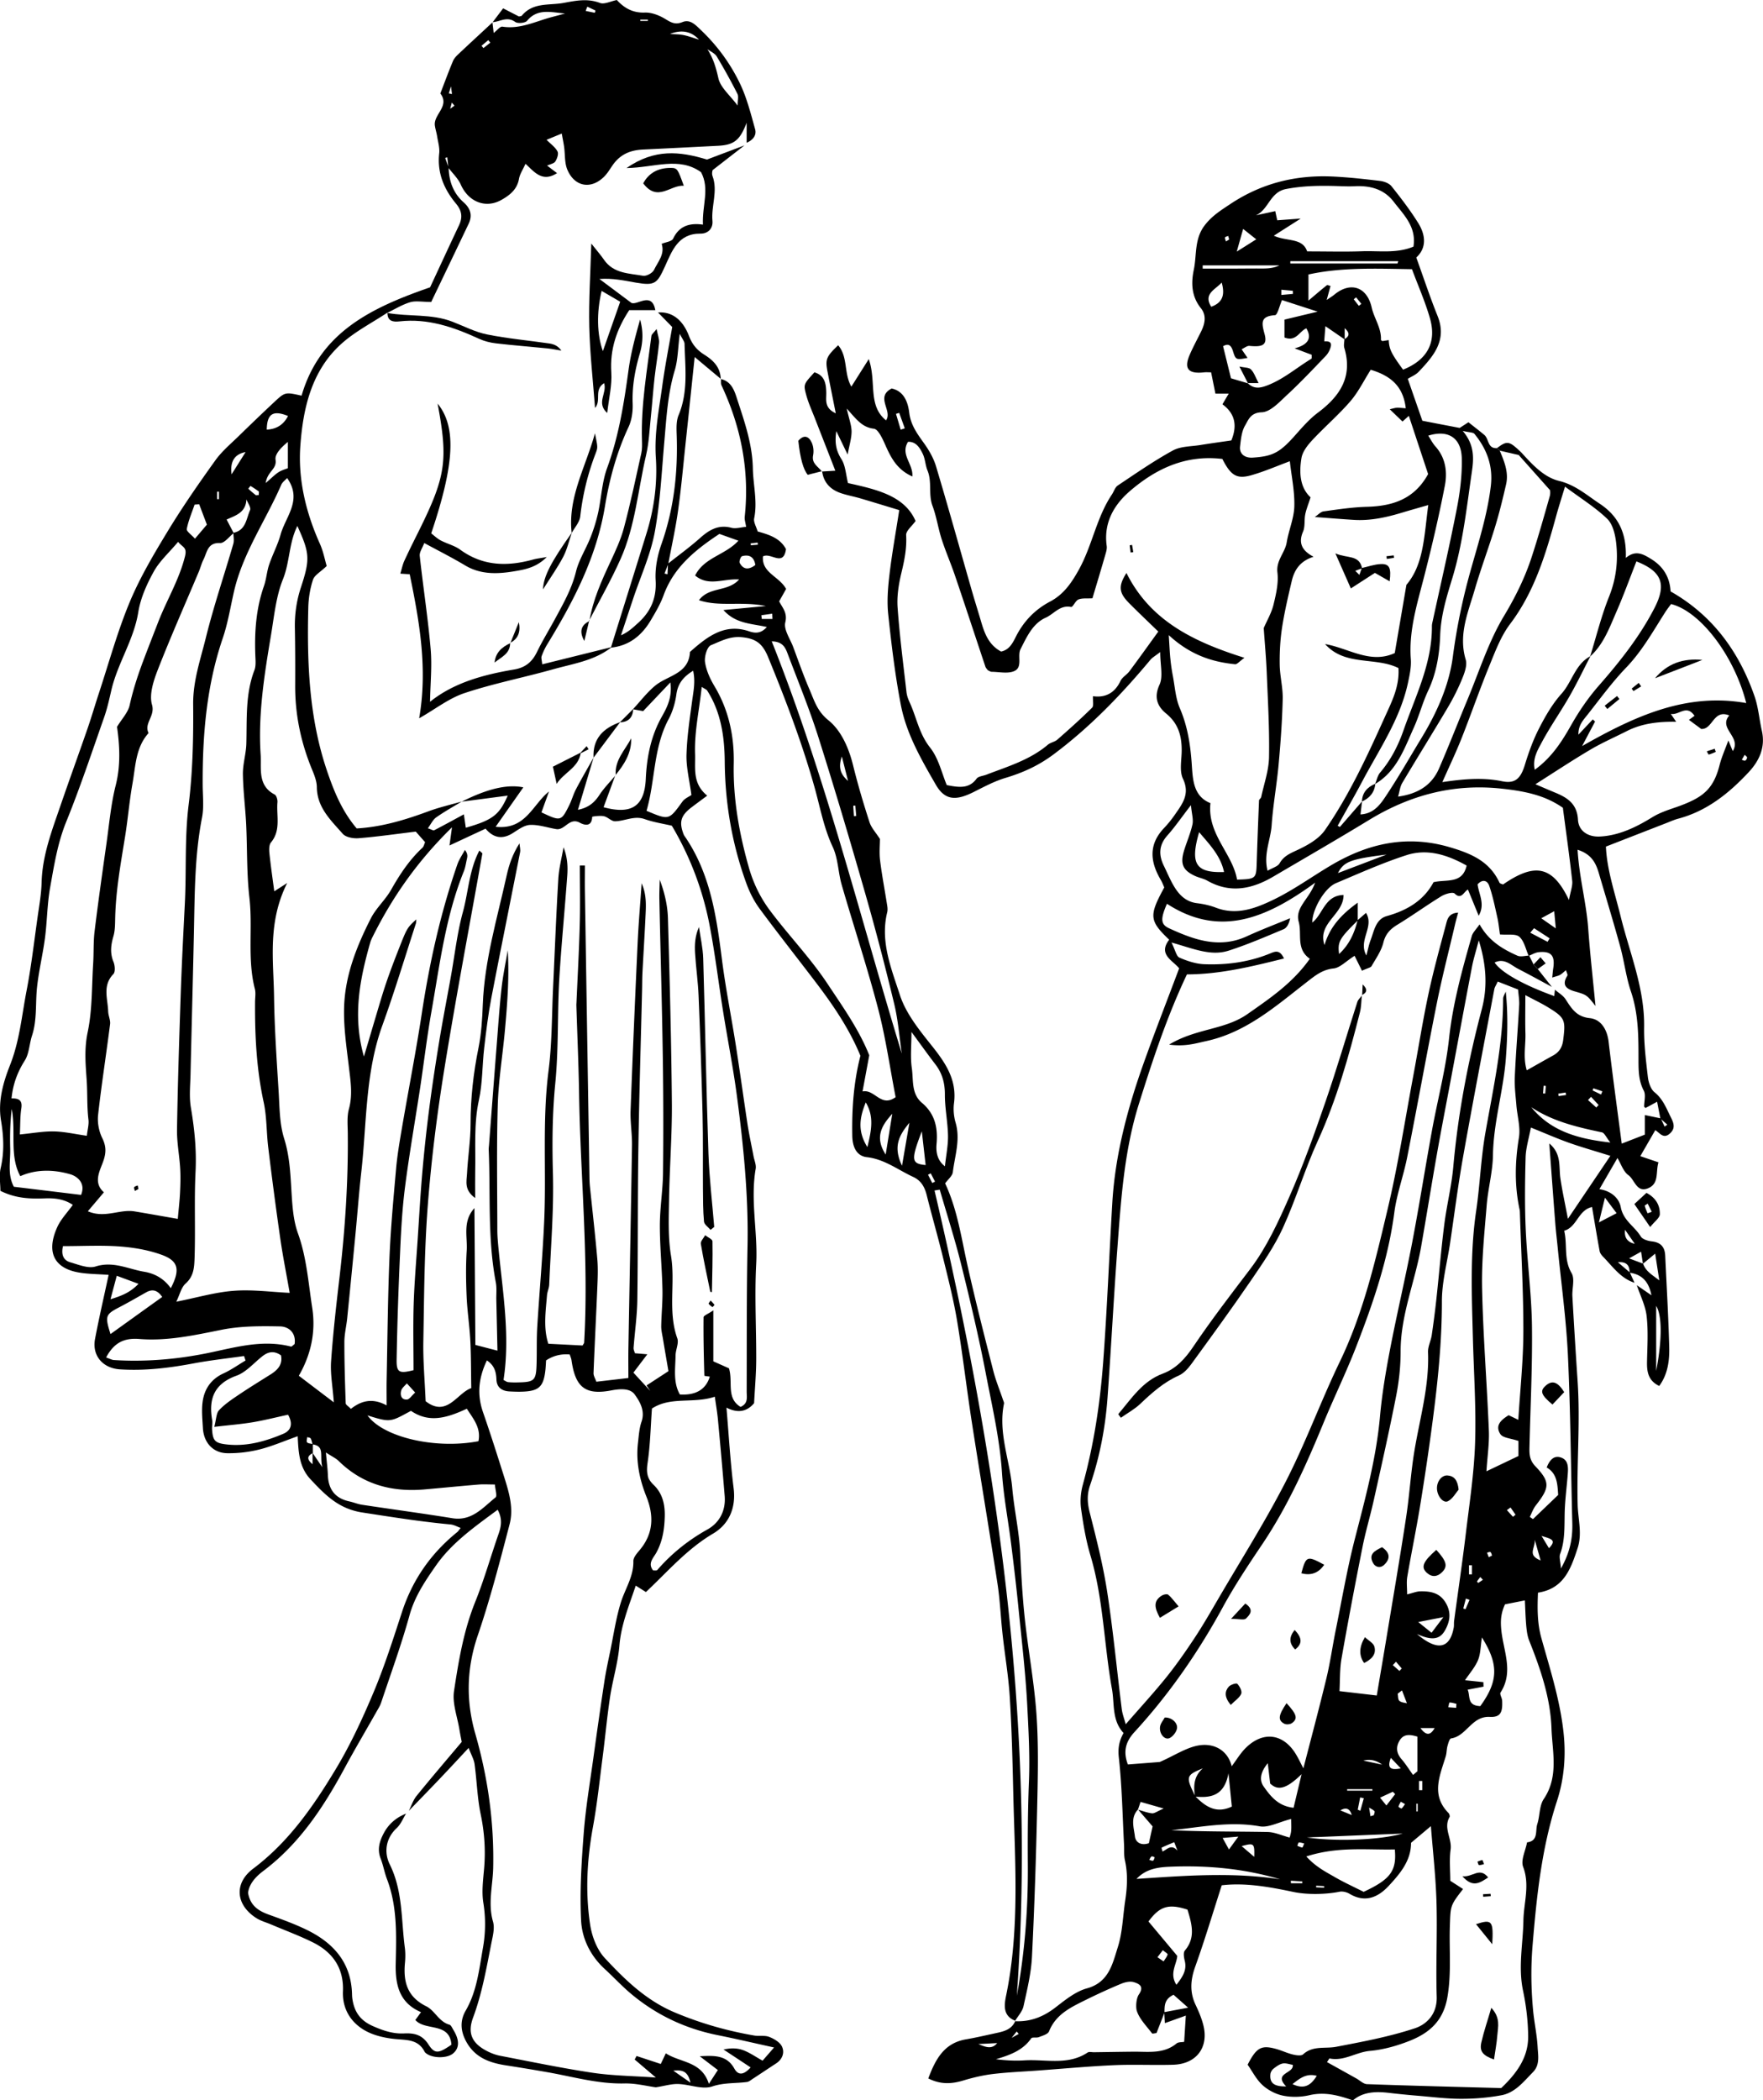 <svg xmlns="http://www.w3.org/2000/svg" data-bbox="-0.038 0.01 400.603 477.09" viewBox="0 0 400.58 477.07" data-type="shape"><g><path d="M230.7 459.02c-3.02-1.17-2.49-3.83-2.05-5.96 3.1-15.17 1.93-30.51 1.58-45.75-.17-7.27-.34-14.6-.8-21.89-.3-4.77-1.12-9.51-1.64-14.27-.42-3.79-.56-7.62-1.14-11.38-1.88-12.26-3.94-24.49-5.84-36.74-1.19-7.69-2.08-15.42-3.36-23.09-.82-4.88-2.06-9.7-3.24-14.51-1.14-4.66-2.48-9.27-3.64-13.92-.47-1.87-1.26-3.33-3.09-4.18-3.46-1.6-6.52-4.03-10.51-4.48-2.14-.24-3.26-2-3.32-4.83-.11-6.11.3-12.19 1.85-18.2-2.47-6-6.08-11.34-10-16.5-4.29-5.65-8.7-11.21-12.91-16.92-1.25-1.69-2.24-3.66-2.97-5.64-3.27-8.95-4.87-18.19-4.95-27.75-.05-5.65-.84-11.23-3.99-16.15-.16-.24-.51-.35-1.24-.83-.54 5.22-1.68 10.12-1.51 15.2.11 3.28-.66 6.72 2.76 9.5-1.58 1.17-2.58 1.91-3.57 2.66-2.42 1.84-2.86 3.31-1.82 6.06.12.31.32.58.51.85 5.65 8.39 7 18.04 8.24 27.76.84 6.55 2.15 13.04 3.17 19.56.92 5.89 1.72 11.8 2.62 17.69.38 2.45.91 4.87 1.37 7.3.18.97.65 1.98.49 2.89-1.24 7.19.5 14.35.12 21.55-.39 7.31.03 14.66 0 21.99-.02 3.07-.29 6.14-.48 9.69q-2.49 2.97-6.28 1.01c.53 6.14.87 12.25 1.63 18.31.57 4.55-1.11 8.2-4.66 10.3-5.97 3.52-10.38 8.7-15.27 13.28-.84-.53-1.48-.93-2.31-1.46-1.55 4.63-3.32 8.86-3.71 13.6-.33 3.94-1.53 7.79-2.13 11.72-.69 4.57-1.1 9.18-1.7 13.76-.68 5.25-1.23 10.53-2.18 15.73-1.35 7.38-1.76 14.78-.65 22.16.4 2.67 1.53 5.68 3.32 7.61 4.6 4.95 9.42 9.65 15.95 12.39 5.86 2.46 11.83 4.16 18.03 5.23 1.11.19 2.36-.09 3.37.3 1.11.43 2.43 1.19 2.91 2.17.67 1.4.13 2.93-1.34 3.88-1.78 1.16-3.53 2.34-5.31 3.5-.41.27-.83.64-1.29.7-2.62.35-5.21.11-7.91 1.02-2.25.76-5.11-.48-7.72-.56-1.53-.05-3.08.44-5.08.75-2.02-.27-4.6-.94-7.17-.88-6.05.14-11.78-1.57-17.63-2.58-3.08-.54-6.17-1.05-9.27-1.53-3.72-.58-7-1.75-8.99-5.36-1.33-2.42-1.47-4.77-.14-7.07 2.56-4.42 3.06-9.39 3.92-14.24.6-3.39.65-6.79.09-10.27-.41-2.54-.04-5.23.18-7.83.35-4.15.07-8.2-.79-12.3-.77-3.71-.86-7.56-1.38-11.34-.15-1.1-.77-2.14-1.35-3.69-2.31 2.47-4.32 4.65-6.36 6.79-2.39 2.52-4.82 5-7.23 7.5.58-1.15.98-2.44 1.77-3.41 3.31-4.08 6.73-8.07 10.25-12.25-.16-.84-.36-1.8-.52-2.77-.47-2.93-1.66-5.99-1.23-8.79 1.04-6.84 2.18-13.7 4.81-20.23 2.04-5.05 3.52-10.33 5.32-15.48.61-1.75.89-3.39-.21-5.46-5.28 3.9-10.43 7.51-14.04 12.69-2.42 3.47-4.81 6.99-5.99 11.27-1.85 6.69-4.24 13.23-6.44 19.82-.26.78-.72 1.49-1.13 2.21-2.36 4.18-4.81 8.31-7.09 12.53-4.82 8.94-10.3 17.32-18.57 23.53-1.73 1.3-3.19 2.91-3.46 4.96.49 2.9 2.34 4.09 4.65 4.93 2.93 1.06 5.89 2.12 8.68 3.48 6.02 2.93 10.07 7.38 10.29 14.5.01.33.02.67.06 1 .4 3 1.7 5.06 4.72 6.38 2.34 1.03 4.54 1.77 7.07 1.65 2.23-.11 4.07.26 5.51 2.49 1.45 2.26 2.33 2.07 5.23.07-.4-5.19-5.95-3.05-8.2-5.61l1.29-1.78c-4.87-2.08-5.86-6.09-5.75-10.98.14-6.45.4-12.97-1.97-19.2-.59-1.54-.86-3.2-1.46-4.73-.81-2.08-.25-3.92.71-5.73 1.12-2.12 2.85-3.58 5.07-4.46-.69 1.11-1.19 2.42-2.12 3.28-2.6 2.42-2.87 5.65-1.58 8.26 2.99 6.05 2.58 12.55 3.42 18.89.15 1.15.14 2.34.03 3.49-.4 4.3.52 7.72 4.86 9.86 1.91.94 2.86 3.51 5.25 4.17.37.1.62.74.88 1.16 1.45 2.35 1.41 4.17-.09 5.4-1.36 1.11-4.59 1.1-6.07-.04-.13-.1-.28-.21-.35-.35-1.47-2.93-4.16-2.65-6.84-2.93-2.39-.25-4.96-.85-6.98-2.07-3.11-1.88-4.91-4.92-4.75-8.78.21-5.25-2.32-8.85-6.83-11.09-3.11-1.54-6.38-2.74-9.57-4.1-1.07-.45-2.22-.76-3.19-1.36-4.76-2.97-5.26-7.94-.8-11.29 8.01-6.02 13.59-14.04 18.64-22.41 3.39-5.6 6.18-11.62 8.72-17.67 2.5-5.95 4.46-12.14 6.47-18.28 2.39-7.29 6.57-13.26 12.5-18.06.23-.18.39-.45.81-.97-.84-.3-1.55-.72-2.29-.79-6.73-.62-13.39-1.69-20.08-2.72-5.4-.84-8.44-4.02-11.74-7.53-2.6-2.76-2.75-6.19-2.92-9.79-3.06 1.08-5.78 2.27-8.62 2.99-2.37.6-4.88.9-7.33.87-3.28-.03-5.41-2.39-5.59-5.72-.11-1.99-.33-4.03-.06-5.98.4-2.91 1.93-5.15 4.76-6.44 1.74-.8 3.33-1.94 4.99-2.92l-.34-1.02c-3.81.55-7.64.96-11.42 1.67-5.55 1.04-11.11 1.73-16.78 1.36-3.88-.25-6.37-3.1-5.66-6.89.91-4.81 2.02-9.59 3.09-14.57-2.34-.18-4.6-.17-6.78-.54-5.54-.96-7.49-4.56-4.89-10.31.8-1.78 2.25-3.26 3.53-5.05-1.9-1.29-4.04-1.57-6.3-1.48-3.31.12-6.6.06-10.15-1.71 0-1.63-.33-3.5.07-5.2.84-3.62.67-7.19.07-10.76-.75-4.45.54-8.78 2.04-12.58 2.19-5.53 2.67-11.25 3.76-16.89 1.07-5.51 1.71-11.11 2.5-16.68.37-2.63.85-5.26.92-7.9.16-6.23 2.38-11.92 4.35-17.67 1.99-5.79 4.09-11.55 6.09-17.33.92-2.66 1.7-5.36 2.58-8.03 2.28-6.91 4.2-13.97 6.99-20.67 2.34-5.62 5.5-10.94 8.67-16.16 3.35-5.51 7.04-10.82 10.8-16.06 1.51-2.1 3.57-3.81 5.44-5.64 2.61-2.55 5.25-5.08 7.91-7.57 2.5-2.33 2.52-2.31 6.24-1.48 4.22-14.53 16.08-20.05 29.2-24.61 2.09-4.48 4.29-9.26 6.54-14.02.88-1.85.73-3.33-.66-5-2.71-3.26-4.3-6.98-3.81-11.41.14-1.26-.27-2.59-.47-3.87-.13-.81-.39-1.6-.51-2.41-.38-2.57 3.48-4.42 1.24-7.32.94-2.45 1.85-4.92 2.86-7.34.24-.59.73-1.12 1.21-1.57 2.57-2.43 5.18-4.82 7.77-7.23l.28 2.39c.76-.57 1.45-1.51 1.99-1.43 4.09.64 7.63-1.26 11.37-2.22.96-.25 1.91-.51 2.86-.77-3.06-.24-6.24-1.25-8.61 1.64-.43.53-2.14.69-2.73.27-1.84-1.32-3.43-.05-5.11.06l2.38-3.14 3.59 1.85c.33-.08.56-.07.64-.17 2.56-3.11 6.22-2.3 9.55-2.92 2.82-.52 5.38-1.05 8.21.01 1.01.38 2.46-.39 3.85-.66 1.68 1.84 3.63 2.95 6.34 2.85 1.54-.06 3.28.62 4.63 1.44 1.33.81 2.28 1.39 3.94.72 1.77-.72 3.02.7 4.25 1.88 3.7 3.52 6.68 7.62 8.85 12.17 1.54 3.23 2.43 6.8 3.4 10.27.4 1.44-.55 2.51-1.92 3.09v-4.54c-1.49 3.84-2.72 5.04-6.5 5.23-5.68.29-11.35.58-17.03.85-3.18.15-5.37 1.25-7.06 3.76-.55.82-1.08 1.69-1.77 2.38-2.95 2.97-6.71 2.37-8.37-1.54-.67-1.57-.5-3.49-.75-5.24-.13-.91-.32-1.8-.53-2.99l-3.45 1.42c1 1.01 2 1.7 2.49 2.66.28.55-.1 1.64-.51 2.27-.31.47-1.14.6-1.86.93l2.26 1.71c-3.34 2.15-5.11-.22-7.17-2.12-.59 1.33-1.29 2.34-1.48 3.43-.43 2.43-2.13 3.72-4 4.78-3.62 2.03-7.5.4-9.22-3.48-.63-1.42-1.86-2.56-2.82-3.83l-.25-2.37-.48.14.79 2.18c.07 3.09 1.04 5.81 3.4 7.9 1.55 1.37 2.06 2.95 1.15 4.86-2.89 6.06-5.79 12.11-8.51 17.77-2.05 0-3.53-.31-4.8.07-1.84.55-3.52 1.61-5.27 2.45l.05-.05c-3.44 2.28-7.19 4.2-10.25 6.91-6.93 6.13-8.85 14.75-9.47 23.36-.54 7.6 1.27 15.11 4.44 22.18.78 1.74 1.14 3.68 1.55 5.06-1.42 1.37-2.76 2.07-3.11 3.11-.67 2.01-1.02 4.21-1.07 6.34-.31 12.47.16 24.92 4.18 36.86 1.56 4.63 3.41 9.3 6.82 13.3 5.71-.32 11.04-1.95 16.33-3.9 2.46-.91 5.03-1.49 7.56-2.22-1.96 1.19-3.97 2.3-5.84 3.62-.76.54-1.2 1.54-1.88 2.47.85.28 1.23.55 1.43.45 2.17-1.12 4.31-2.3 6.75-3.62l.44 3.04c6.12-1.75 7.62-2.93 9.52-7.29-3.44.45-6.95.91-10.46 1.38 5.81-2.92 10.32-4.02 14.01-3.26-2.05 2.91-4 5.69-6.29 8.95 6.84.77 8.4-5.07 12.12-8.01-.57 1.59-1.15 3.18-1.71 4.74 4.36 2.07 4.48 2.05 6.3-1.6.59-1.18.93-2.49 1.54-3.65 1.28-2.43 2.67-4.81 4.01-7.21-1.15 3.85-2.31 7.69-3.56 11.88 2.39-.48 3.75-1.64 4.88-3.38 1.05-1.6 2.43-2.97 3.66-4.45l-.04-.04c-.89 2.43-1.78 4.85-2.68 7.28 6.37 1.74 9.3-.23 9.59-6.39.23-5 1.16-9.77 3.66-14.2 1.21-2.14 2.38-4.42 1.93-7.76-2.37 2.5-4.28 4.51-6.18 6.52l-2.33-.42c1.69-1.82 3.21-3.85 5.11-5.4 2.85-2.32 7.59-2.62 7.85-7.62 3.85-3.4 7.83-6.61 13.46-4.68 1.66.57 2.83.33 4.01-.98-3.42-.8-7.07-.7-9.86-3.86l9.64-.91c-5.67-1.14-10.46.25-15.21-1.32 2.38-3.17 6.51-1.8 9.13-4.71-3.56-.26-6.9 1.68-10-.9 2.08-4.14 6.84-4.62 9.84-7.91l-4.32-1.54c-5.63 3.72-10.4 7.66-12.68 13.93-.73 2.01-1.85 3.9-2.95 5.75-2.03 3.41-4.88 5.72-8.98 6.15l-.03-.04c2.7-8.66 5.42-17.33 8.1-26 1.73-5.57 2.48-11.42 2.1-17.1-.37-5.6.71-10.86 1.45-16.24.64-4.67 1.56-9.31 2.27-13.45l-3.23-3.3c3.86-.28 5.97 2.55 7.02 5.29.8 2.11 1.94 3.32 3.55 4.33 2.08 1.31 3.58 2.86 3.68 5.45l-5.92-4.95c-.73 6.98-1.39 13.32-2.07 19.67-.54 5.07-.99 10.16-1.7 15.2-.57 4.07-1.47 8.09-2.23 12.13l-.85 2.18.68.16.11-2.4c2.44-1.94 4.98-3.77 7.3-5.84 2.09-1.86 4.18-3.09 7.12-2.31.99.26 2.16-.12 3.33-.22-.15-.97-.38-1.63-.32-2.25 1.13-10.48-.82-20.39-5.27-29.88-.19-.41-.09-.95-.13-1.44 2.54.59 3.15 2.93 3.77 4.83 1.64 5.02 3.37 10.01 3.48 15.46.07 3.78 1.09 7.51.3 11.35-.18.85.47 1.88.79 2.98 2.48.71 5.06 1.44 6.44 4.01-.59 4.14-3.46.67-5.23 1.66-.33 3.75 3.68 4.5 5.26 7.39l-1.58 2.81c.68 1.41 1.94 2.55 1.39 4.79-.4 1.62 1.1 3.72 1.8 5.59 1.21 3.24 2.35 6.52 3.72 9.69 1.07 2.48 1.73 4.9 4.27 6.94 2.91 2.34 4.64 6.28 5.62 10.26 1.07 4.34 2.34 8.63 3.72 12.88.42 1.31 1.47 2.41 2.37 3.82 0 1.38-.18 3.17.04 4.9.43 3.44 1.09 6.85 1.62 10.27.08.49.11 1.02 0 1.49-1.64 6.66.95 12.83 2.89 18.82 1.37 4.22 4.46 8.01 7.3 11.57 3.1 3.9 5.68 7.71 4.98 13.01-.19 1.44-.03 3.03.38 4.43 1.11 3.84-.19 7.49-.64 11.2-.11.87-1.08 1.63-1.75 2.55 2.82 6 3.71 12.59 5.17 19.04 1.78 7.89 3.78 15.73 5.78 23.57.57 2.22 1.46 4.36 2.19 6.53.1.3.29.64.23.92-1.35 6.56 1.31 12.77 1.88 19.15.44 4.93 1.58 9.86 1.82 14.88.23 4.96.51 9.92 1.04 14.86.78 7.21 2.13 14.38 2.64 21.61.48 6.79.33 13.65.18 20.47-.26 11.55-.62 23.1-1.2 34.64-.19 3.77-1.1 7.52-1.92 11.23-.27 1.22-1.28 2.27-1.95 3.39l.08-.07ZM71.02 330.03c.53.77 1.05 1.54 2.21 3.24-.66-2.61.65-4.78-2.21-5.18-.13-.45-.2-.95-.43-1.35-.11-.19-.52-.21-.79-.31-.02.42-.22 1.01-.02 1.2.29.28.85.27 1.3.39v2.05c-1.19.6-1.52 1.33-.06 2.52v-2.56Zm-17.9-208.95c-1.04.8-2.11 2.31-3.11 2.27-2.88-.13-2.94 2.1-3.76 3.72-.45.88-.69 1.86-1.07 2.77-3.12 7.41-6.39 14.77-9.31 22.26-.98 2.51-2.01 5.64-1.33 7.99.76 2.6-1.89 4.2-.78 6.42-2.95 3.29-2.94 7.47-3.66 11.5-.71 4-1.04 8.06-1.68 12.03-1 6.21-2.13 12.36-2.25 18.66-.03 1.32-.03 2.7-.39 3.94-.58 1.98-.82 3.83 0 5.83.34.82.46 2.3-.02 2.79-2.53 2.61-1.27 5.61-1.18 8.48.03.98.55 1.98.43 2.91-.87 6.87-1.95 13.72-2.72 20.6-.19 1.7.17 3.68.92 5.21.97 1.96.94 3.45.18 5.52-.77 2.11-2.23 4.7.22 6.85-1.2 1.42-2.33 2.76-3.65 4.31 3.87 1.68 7.25-.54 10.63.03 3.35.56 6.7 1.16 9.81 1.7.2-2.26.42-4.13.51-5.99.09-1.83.14-3.67.03-5.49-.18-2.97-.77-5.93-.72-8.88.17-10.3.5-20.59.85-30.88.23-6.8.59-13.59.93-20.39.38-7.46-.07-14.91.86-22.4.94-7.55 1.1-15.24 1.03-22.87-.05-5.29 1.65-10.12 2.87-15.05 1.78-7.21 4.19-14.27 6.26-21.41.22-.77.02-1.66.01-2.49 2.83-.53 2.93-3.19 3.79-5.16.25-.58-.52-1.61-.83-2.43-.13 3.06-2.55 3.69-4.5 4.58l1.6 3.06Zm40.84 190.18c0-5.04-.12-10 .03-14.95.16-4.98.59-9.94.92-14.91.33-4.96.6-9.93 1.03-14.88.43-4.95.96-9.89 1.6-14.81.66-5.09 1.44-10.18 2.27-15.24.81-4.9 1.76-9.78 2.64-14.67.88-4.89 1.42-9.88 2.73-14.65 1.25-4.56 1.4-9.48 3.74-13.95.46.46.7.6.68.69-2.89 16.29-5.99 32.55-8.63 48.89-1.66 10.28-2.97 20.65-3.77 31.03-.79 10.27-.83 20.59-1.01 30.9-.08 4.4.32 8.81.52 13.57 4.86 3.79 7.17-1.89 10.37-2.97-.07-3.89-.04-7.36-.22-10.82-.17-3.3-.68-6.59-.83-9.89-.15-3.49-.21-7.01.01-10.49.21-3.23-.99-6.68 1.76-9.69l.21 31.08c2.09.54 3.61.94 5.02 1.3-.09-3.97-.17-7.76-.26-11.55-.03-1.33.13-2.7-.12-3.99-1.9-9.97-1.17-20.07-1.61-30.12-.01-.33.04-.66.07-1 .58-7.59 1.15-15.19 1.75-22.78.34-4.3.62-8.6 1.1-12.89.32-2.9.93-5.76 1.41-8.64.37 6.2-.11 12.29-.66 18.36-.51 5.6-1.44 11.18-1.61 16.78-.28 9.49-.11 19-.1 28.49 0 1.33.13 2.66.25 3.98.96 10 2.71 19.97 1.16 30.02.41.21.69.44.99.48.66.08 1.32.09 1.99.08 4.16-.07 4.44-.35 4.54-4.61.06-2.67-.02-5.34.14-8 .49-7.95 1.21-15.88 1.57-23.83.53-11.45-.47-22.94 1-34.39.8-6.24.73-12.6 1.03-18.9.39-8.23.7-16.46 1.19-24.68.14-2.4.78-4.77 1.18-7.15.88 2.19 1 4.31.85 6.41-.55 7.6-1.29 15.19-1.77 22.79-.51 8.12-.15 16.25-.95 24.41-.66 6.68-.73 13.51-.54 20.31.24 8.45-.49 16.93-.84 25.4-.03.81-.43 1.61-.5 2.42-.31 3.74-.86 7.49.3 11.03 2.89.15 5.41.28 7.79.4.21-.39.35-.53.35-.67 1.08-18.82-.85-37.58-1.15-56.38-.11-6.74-.41-13.47-.62-20.21 0-.17 0-.33.02-.5.26-5.97.59-11.93.75-17.9.12-4.45.02-8.91.02-13.37h1.15c0 1.93-.03 3.87 0 5.81.34 21.76.69 43.52 1.04 65.28.01.67.05 1.33.12 2 .56 5.44 1.19 10.87 1.66 16.32.19 2.15.09 4.33 0 6.5-.27 6.47-.61 12.94-.86 19.4-.02.59.38 1.2.64 1.95 2.5-.29 4.83-.56 7.28-.85 0-2.14-.03-4.3 0-6.45.27-15.47.58-30.94.82-46.41.04-2.64-.42-5.28-.32-7.91.47-12.62 1.01-25.23 1.59-37.84.21-4.6.61-9.18.92-13.77.95 2.13 1.02 4.25.93 6.37-.2 4.63-.5 9.26-.74 13.88-.07 1.33-.06 2.67-.09 4-.29 12.14-.67 24.28-.85 36.42-.17 11.33-.07 22.66-.23 33.99-.05 3.62-.58 7.24-.85 10.86-.03.45.22.91.31 1.24.85.07 1.57.13 2.81.24l-3.16 4.16c1.3 1.41 2.57 2.79 3.83 4.16l-.84-1.25c1.5-.98 2.99-1.95 4.97-3.24-.37-2.18-.82-4.77-1.25-7.37-.16-.95-.4-1.91-.39-2.86.05-2.81.35-5.61.28-8.41-.11-4.81-.59-9.61-.59-14.42 0-3.97.67-7.93.72-11.9.1-8.83.08-17.66-.05-26.49-.18-11.93-.53-23.85-.78-35.78-.03-1.47.05-2.94.08-4.42 1.12 2.97 1.79 5.9 1.87 8.84.4 13.97.77 27.94.89 41.91.06 7.3-.52 14.59-.64 21.89-.07 4.26-.25 8.6.44 12.76 1.04 6.24-.77 12.64 1.43 18.78.4 1.1-.37 2.58-.39 3.89-.04 3.02-.59 6.12.98 8.88q5.46.32 6.8-4.06c-.43-.07-1.24-.13-1.24-.22-.13-4.42-.23-8.84-.18-13.25 0-.4 1.06-.78 2.22-1.58v11.58l3.55 1.58c.97 3.11-.69 6.75 2.64 8.77 1.8-.81 1.38-2.21 1.39-3.53.03-10.99-.03-21.99.19-32.98.23-11.48-.92-22.85-2.42-34.18-.85-6.39-2.1-12.72-3.12-19.08-1.05-6.54-1.83-13.14-3.08-19.64a70.215 70.215 0 0 0-8.58-22.61c-2.01-.47-4.14-.78-6.14-1.49-2.4-.86-4.51.44-6.75.48-.84.02-1.66-.96-2.56-1.15-.88-.18-2.65.06-2.65.15-.07 2.35-1.8 1.88-2.78 1.34-2.41-1.33-3.41 1.77-5.38 1.44-2-.33-4.01-1.04-5.98-.95-1.36.07-2.73 1.13-4 1.92-2.34 1.44-4.35.99-6.08-1.07-2.8 1.3-5.37 2.5-8.2 3.82l.57-4.12c-7.81 7.64-13.48 15.75-17.97 24.74-.22.44-.45.9-.59 1.37-2.36 8.32-4.09 16.69-1.45 25.96.94-3.15 1.72-5.81 2.51-8.46.81-2.7 1.58-5.41 2.48-8.08.9-2.67 1.91-5.31 2.94-7.93 1.88-4.79 1.9-4.78 3.97-6.7-.03.31 0 .64-.09.93-2.51 7.72-4.85 15.5-7.61 23.13-3.92 10.82-3.54 22.19-4.8 33.36-.52 4.61-.86 9.25-1.3 13.87-.62 6.44-1.25 12.87-1.9 19.31-.18 1.8-.64 3.59-.64 5.39-.01 4.64.14 9.28.3 13.92.01.36.63.7 1.18 1.28 2.27-1.78 4.8-2.59 8.12-.79 0-2.28-.03-3.91 0-5.54.19-9.3.26-18.6.64-27.89.28-6.79.91-13.57 1.51-20.35.28-3.13.82-6.25 1.35-9.35 1.48-8.66 3.18-17.29 4.5-25.97 1.75-11.5 4.26-22.79 8.07-33.78.4-1.15 1.13-2.19 1.71-3.29.68.86.6 1.43.47 2-.22.97-.35 1.97-.72 2.88-4.14 10.23-5.45 21.11-7.35 31.85-1.01 5.71-1.69 11.47-2.55 17.2-1.14 7.52-2.47 15.02-3.44 22.57-.64 4.93-.91 9.92-1.13 14.89-.37 8.13-.65 16.27-.79 24.41-.05 2.93.62 3.18 3.81 2.38Zm69.15 158.95c-1.71-1.3-2.92-2.22-4.12-3.14 3.14-.14 6.1-.37 7.86 2.8 1.01 1.81 2.36 1.24 3.7-.26-2.17-1.44-4.16-2.75-6.15-4.06 1.6-.37 3.1-.35 4.42.13 1.51.55 2.86 1.52 4.45 2.4l2.61-3c-4.52-.99-8.63-1.96-12.77-2.79-7.45-1.49-14.1-4.64-19.89-9.54-2.03-1.72-3.84-3.69-5.8-5.48-3.23-2.96-5.16-6.85-5.38-10.95-.34-6.6.08-13.28.59-19.89.44-5.77 1.42-11.49 2.21-17.23.79-5.73 1.6-11.45 2.47-17.16.37-2.45.91-4.89 1.41-7.32.73-3.57 1.26-7.2 2.33-10.67.97-3.14 2.94-5.93 2.86-9.44-.02-.84.82-1.78 1.44-2.52 3.13-3.73 3.26-7.78 1.53-12.12-1.56-3.9-2.41-7.94-1.93-12.16.19-1.64.29-3.35.82-4.89.85-2.48-.4-4.58-1.57-6.18-1.04-1.43-3.26-1.3-5.36-.9-5.89 1.11-8.12-.77-8.98-6.84-.07-.47-.28-.92-.41-1.33q-2.95-.26-5.37 1.34c-.04.64-.07 1.31-.13 1.97-.4 3.96-1.41 4.98-5.19 5.13-.99.04-1.99 0-2.99-.05-1.7-.09-2.89-.86-2.97-2.69-.07-1.72-.44-3.21-2.17-4.35-1.92 4.02-2.26 7.79-.88 11.76 1.63 4.7 3.14 9.44 4.64 14.18 1.15 3.65 2.4 7.42 1.41 11.23-2.21 8.48-4.41 17-7.24 25.29-2.57 7.53-2.71 14.87-.55 22.39 2.85 9.92 4.27 20.03 4.05 30.37-.09 4.08-1.23 8.12-.04 12.26.43 1.49-.06 3.31-.38 4.93-1.12 5.68-2.11 11.38-4.15 16.87-1.37 3.68-.14 5.97 3.41 7.72.88.43 1.84.78 2.81.96 6.98 1.34 13.94 2.8 20.96 3.85 4.49.67 9.08.71 14.35 1.08-2-1.7-3.4-2.9-4.81-4.09l.43-.8c1.81.59 3.62 1.19 5.5 1.81.38-.81.76-1.6 1.14-2.42 3.4 2.18 8.14 1.76 9.79 6.93l2.03-3.12ZM67.56 119.49c-1.93 3.87-1.7 8.18-3.27 12.09-1.58 3.93-1.99 8.35-2.7 12.6-1.51 9-2.97 18.04-2.37 27.19.21 3.14-.76 7.06 3.18 9.1.42.22.69 1.18.64 1.76-.27 3.07.85 6.34-1.47 9.13-.44.53-.44 1.6-.36 2.39.3 2.9.72 5.78 1.11 8.71.68-.44 1.28-.82 2.93-1.88-4.47 8.93-3.11 17.45-2.98 25.82.1 7.13.59 14.26 1.03 21.39.23 3.63.19 7.41 1.26 10.82 1.23 3.91 1.41 7.78 1.65 11.76.2 3.28.39 6.72 1.48 9.76 1.99 5.51 2.37 11.26 3.25 16.92.83 5.33-.2 10.52-3.04 15.45 2.56 1.95 4.89 3.72 7.95 6.04-.27-3.68-.82-6.53-.62-9.33.45-6.43 1.18-12.83 1.93-19.23 1.26-10.84 1.98-21.7 1.86-32.61-.02-1.83-.21-3.75.26-5.47.9-3.28.36-6.41-.02-9.65-.55-4.6-1.25-9.26-1.06-13.86.29-7.04 2.9-13.58 6.07-19.8 1.19-2.33 3.29-4.18 4.59-6.47 1.98-3.5 4.15-6.8 7.11-9.54.32-.29.41-.82.62-1.28l-2.12-2.4c-4.86.59-8.93 1.18-13.02 1.5-1.19.09-2.89-.21-3.58-1.01-2.69-3.07-5.83-5.95-5.88-10.58-.01-1.27-.5-2.59-1-3.8-2.59-6.2-3.96-12.62-3.92-19.35.02-4.33.01-8.66-.07-12.99-.06-3.19.38-6.24 1.39-9.3 2.12-6.42 1.95-7.77-.81-13.87Zm-2.31-10.91c-.48.53-1.08.94-1.33 1.51-3.52 8.12-8.73 15.48-10.75 24.26-.81 3.53-1.38 7.15-2.54 10.57-3.7 10.83-4.63 22-4.58 33.33.01 2.5.32 5.07-.15 7.48-1.66 8.49-1.65 17.07-1.83 25.65-.23 10.9-.53 21.81-.78 32.71-.06 2.49-.33 5.05.08 7.48.82 4.86 1.31 9.58 1.06 14.61-.32 6.48 0 13.04-.22 19.57-.08 2.24-.2 4.17-2.06 5.83-.97.87-1.29 2.45-2.09 4.1 4.75-.94 8.88-2.17 13.08-2.48 4.18-.32 8.43.27 12.68.47-.74-4.26-1.55-8.26-2.13-12.29a954.83 954.83 0 0 1-2.73-20.64c-.43-3.45-.32-7-1.05-10.38-1.63-7.51-2.01-15.09-1.96-22.73 0-1 .2-2.05-.04-2.99-1.76-6.82-.45-13.82-1.24-20.71-.64-5.54-.47-11.17-.74-16.75-.19-3.79-.69-7.57-.74-11.35-.03-2.28.71-4.57.78-6.86.16-5.63-.25-11.29 1.83-16.72.4-1.03.25-2.31.21-3.47-.2-5.34.18-10.59 1.97-15.68.54-1.55.64-3.25 1.16-4.81.78-2.32 1.96-4.51 2.61-6.85 1.14-4.12 5.02-7.86 1.5-12.83ZM203.5 249.22c-1.33-6.88-2.28-13.61-3.99-20.13-2.47-9.44-5.55-18.71-8.26-28.09-.82-2.83-.81-6-2.04-8.61-2.07-4.42-2.88-9.12-4.18-13.72-2.83-10.04-6.54-19.76-10.5-29.4-1.28-3.11-2.78-4.22-6-4.53-2.72-.26-4.82.93-7 1.82-.86.35-1.52 2.59-1.34 3.83.28 1.91 1.16 3.83 2.17 5.51 3.25 5.44 4.49 11.37 4.36 17.57-.17 8.06 1.25 15.88 3.42 23.54.97 3.43 2.52 6.74 4.76 9.74 4.24 5.69 9.19 10.78 13.14 16.74 3.48 5.25 7.12 10.34 9.47 16.21l-1.53 8.22c2.82-.56 4.16 3.74 7.53 1.29ZM40.47 123.08c-2.07 2.47-4.22 4.38-5.53 6.75-1.58 2.86-3.01 6.03-3.52 9.22-1.02 6.32-4.7 11.61-6.12 17.73-.48 2.08-.94 4.18-1.65 6.19-2.79 7.94-5.45 15.94-8.62 23.74-1.96 4.84-2.74 9.88-3.64 14.9-.67 3.74-.67 7.59-1.16 11.37-.49 3.76-1.4 7.47-1.81 11.23-.4 3.67.04 7.41-1.14 11.02-.62 1.88-.64 4.08-1.65 5.67-1.71 2.69-2.7 5.47-3.01 8.6 1.63-.03 2.52.39 2.22 2.28-.28 1.83-.22 3.71-.33 5.91 2.92-.28 5.34-.74 7.75-.69 2.4.05 4.79.61 7.47.99.16-1.41.5-2.56.37-3.65-.37-3.02-.2-6.08-.41-9.05-.26-3.68-.56-7.08.23-10.83 1.07-5.07.92-10.39 1.25-15.61.15-2.42.03-4.88.32-7.28.81-6.66 1.76-13.31 2.7-19.96.63-4.42 1.01-8.91 2.1-13.22 1.17-4.63.89-9.13.3-13.29 1.1-1.82 2.5-3.25 2.87-4.92.81-3.66 1.96-7.11 3.29-10.61 1.04-2.74 2.12-5.5 3.19-8.26 1.94-5.01 4.77-9.61 6.1-14.96.52-2.11-.6-2.02-1.57-3.27ZM148.4 356.72c.33-.02.78.08.93-.08 3.26-3.76 7.05-6.79 11.42-9.23 2.73-1.53 4.18-4.26 3.91-7.58-.47-5.78-.99-11.55-1.53-17.32-.16-1.74-.47-3.46-.71-5.25-4.92 1.64-10.04-.12-14.29 2.69-.3 4.14-.38 8.29-.99 12.36-.3 2.03-.16 3.5 1.33 4.93 2.06 1.96 2.65 4.47 2.57 7.28-.08 2.88-.5 5.58-1.91 8.16-.65 1.18-2.03 2.43-.73 4.04Zm65.11-86.49-1.17.19c14.11 60.16 23.13 120.84 18.7 182.9 1.81-9.86 2.57-19.75 2.5-29.73-.05-6.33 0-12.66.25-18.98.23-5.8-.09-11.58-.39-17.34-.38-7.25-1.24-14.48-1.96-21.72-.49-4.94-1.07-9.88-1.69-14.81-.68-5.42-1.73-10.82-2.09-16.26-.5-7.63-2.24-15.04-3.67-22.49-1.59-8.29-3.55-16.51-5.58-24.7-1.42-5.74-3.24-11.38-4.89-17.07Zm-8.61-30.96c-.55-3.72-.83-7.5-1.7-11.14-2.01-8.36-4.17-16.69-6.54-24.95-3.42-11.93-6.94-23.83-10.69-35.66-2-6.32-4.52-12.47-6.87-18.67-.55-1.44-1.01-3.12-3.75-3.17 12.22 30.65 19.98 62.35 29.54 93.59ZM74.05 329.94c.21 2.31.4 3.74.45 5.18.13 3.23 1.68 5.23 4.87 5.92.97.21 1.9.61 2.87.76 6.84 1.04 13.71 1.95 20.54 3.06 4.43.72 6.94-2.42 9.82-4.73.41-.33-.07-1.77-.15-2.93-1.43 0-2.56-.08-3.68.01-4.11.34-8.21.75-12.31 1.11-7.44.65-14.08-1.12-19.54-6.49-.57-.56-1.35-.91-2.87-1.9Zm80.4-254.1c-.42 3.26-.41 5.89-1.14 8.3-1.59 5.28-1.88 10.7-2.36 16.13-.61 6.9-.93 13.87-2.19 20.65-.96 5.14-3.22 10.04-4.89 15.05-.93 2.78-1.85 5.56-2.77 8.34 1.73-.77 2.79-1.82 3.89-2.81 2.88-2.6 4.22-5.64 3.98-9.69-.16-2.72.41-5.65 1.33-8.25 2.86-8.09 3.76-16.39 3.45-24.9-.05-1.46-.1-3.07.44-4.37 2.21-5.28 1.49-10.74 1.35-16.18-.01-.56-.5-1.1-1.08-2.28Zm2.65 104.75c-.44-3.35-1.19-6.24-1.12-9.12.11-4.11.74-8.22 1.29-12.3.3-2.21.77-4.37.22-6.81-2.27 1.4-3.46 2.94-3.8 5.32-.27 1.94-.84 3.94-1.76 5.65-3.52 6.57-3.03 14.01-5.03 20.84 5.13 2.17 5.09 2.14 8.15-2.08.53-.73 1.52-1.13 2.04-1.5Zm-133 127.75c.87.3 1.31.56 1.77.59 6.81.43 13.54-.09 20.25-1.37 6.58-1.26 13.12-3.46 19.98-1.69.2.05.52-.34.84-.57.37-2.54-1.31-3.97-3.32-4.01-4.43-.09-8.97-.1-13.28.77-6.19 1.24-12.34 2.6-18.66 2.09-3.4-.27-5.73.75-7.57 4.2Zm24.59 15.77c.47-1.79.44-3.09 1.07-3.77 1.22-1.31 2.76-2.36 4.26-3.37 2.45-1.66 4.98-3.21 7.49-4.79 1.62-1.02 2.75-2.27 2.34-4.31-1.58-1.12-2.91-.83-4.21.18-1.95 1.52-3.69 3.63-5.9 4.43-5.07 1.83-6.38 5.24-5.53 10.11.11.64-.06 1.33-.03 1.99.15 2.65.67 3.2 3.15 3.5 4.58.56 8.87-.64 13-2.38 2.05-.86 2.15-2.53 1.12-4.35-2.81.61-5.37 1.26-7.96 1.7-2.57.43-5.18.64-8.81 1.06Zm34.81-2.61c3.51 4.95 15.37 7.75 25.21 5.87.63-3.06-1.21-5.13-2.64-7.38-4.42 2.04-8.5 3.35-12.69.48-4.65 2.51-4.57 2.71-9.89 1.03Zm-69.19-38.44c-.4 1.7-.07 3.17 1.66 3.67 1.88.54 4.09 1.47 5.75.95 4.01-1.28 7.41.59 11.06 1.2 2.51.42 4.52 1.63 6.03 3.73 2.13-4.11 1.79-6.14-1.94-7.53-3.02-1.12-6.34-1.69-9.57-1.94-4.21-.32-8.46-.08-12.99-.08ZM207.1 234.4c0 3.08-.29 5.7.08 8.23.39 2.69-.16 5.81 2.29 7.87 2.97 2.49 3.66 5.67 3.33 9.34-.17 1.88.17 3.76 1.9 5.08.27-2.52.74-4.75.7-6.97-.06-3.12-.72-6.23-.71-9.34.01-2.62-.61-4.84-2.19-6.89-1.78-2.31-3.47-4.7-5.4-7.31ZM4.61 267.16c-2.52-4.64-.94-10.11-1.95-15.25-.35 3-.42 5.98-.34 8.96.08 2.91-.66 5.93.83 8.7 5.16.62 10.17 1.23 15.27 1.85 1.1-2.69-.88-4.23-2.46-4.69-3.75-1.08-7.68-1.19-11.36.44Zm32.25 27.44c-1.14-1.64-2.29-1.81-3.66-1.04-2.01 1.13-4 2.29-6.04 3.35-3.2 1.67-3.35 2-2.05 6.12 3.89-2.79 7.71-5.54 11.75-8.43ZM167.6 23.99c0-1.21.26-2.08-.04-2.66a133.1 133.1 0 0 0-4.71-8.51c-.43-.72-1.4-1.11-2.12-1.65 1.35 2.12 1.96 4.22 2.5 6.61.47 2.1 2.61 3.83 4.38 6.21ZM45.25 114.53l-1.04.1c-.62 1.84-1.41 3.64-1.77 5.53-.1.53 1.07 1.31 1.86 2.2l2.71-3.19-1.76-4.64Zm15.13-4.82c1.47-1.26 2.14-1.97 2.94-2.47.74-.46 1.62-.69 2.09-.89v-5.97c-1.53 1.25-3 2.78-2.8 4.05.34 2.18-1.83 2.57-2.24 5.28Zm136.33 140.7c-1.26 3.16-2.04 6.32.37 10.14.97-3.9 1.52-7.01-.37-10.14Zm-171.6 44.71c2.75-.83 4.55-1.63 6.36-3.5l-4.94-1.83-1.42 5.32Zm35.5-197.53q3.35-.16 4.83-3.1c-3.4-1.38-4.77-.5-4.83 3.1Zm142.13 155.4c-2.29 2.53-4.12 5.25-1.5 9.26.58-3.59 1.04-6.43 1.5-9.26Zm2.21 11.81c.64-3.74 1.1-6.36 1.68-9.76-2.55 3.05-3.66 5.56-1.68 9.76Zm4.5-7.83c-2.51 6.57-2.4 7.35.87 7.67-.26-2.27-.51-4.51-.87-7.67ZM55.8 102.69q-3.76.7-3.18 5.05l3.18-5.05Zm38.53 213.62-1.89-2.08c-.45.55-1.13 1.04-1.29 1.67-.26.99.03 2.09 1.33 2 .55-.04 1.04-.86 1.86-1.59Zm77.29-187.98c-.27-1.77-1.33-2.46-3.01-1.99-.32.09-.72 1.2-.53 1.54.87 1.62 2.15 1.52 3.54.46ZM152.23 7.71c1.15.09 2.12.07 3.04.25 1.03.2 2.02.58 3.55 1.04q-2.61-2.84-6.59-1.29Zm40.46 169.68c-.41-1.6-.81-3.2-1.41-5.55-.95 2.69-.12 4.2 1.41 5.55ZM58.8 112.44c0-.5.07-.75-.01-.81-.6-.44-1.22-.86-1.86-1.24-.04-.02-.52.61-.5.63.53.51 1.1.99 1.68 1.44.08.07.27 0 .69-.02Zm116.72 28.17-.06-1.21-2.47.35.1.85h2.43Zm-18.63 332.46c-.62-2.63-1.81-2.93-3.9-2.72 1.33.93 2.28 1.59 3.9 2.72ZM109.41 10.39l.43.53 1.57-1.23-.47-.57-1.52 1.27Zm84.62 174.99.52-.04-.21-2.35-.47.04.15 2.36ZM133.45 1.5l-.38.98 2.07.43.17-.51-1.87-.89Zm78.38 267.22.62-.32c-.32-.63-.65-1.25-.97-1.88l-.62.32.97 1.88ZM145.49 4.45v.29h1.71v-.29h-1.71Zm26.7 119.28-.05-.48-1.58.18.04.42 1.59-.12ZM49.75 111.69h-.43v1.69h.43v-1.69Zm52.54-86.98.97-.71-.6-.7-.37 1.4Zm-.31-3.5.72.16-.22-1.75-.51 1.59Z"></path><path d="M371.43 291.39c-3.21-1-5.01-3.71-7.2-5.94-.34-.35-.69-.81-.77-1.26-.6-3.26-1.13-6.53-1.73-10.02-3.19.72-3.37 4.53-6.32 5.39.76 3.29-.15 6.52 1.67 9.61.79 1.34.09 3.51.19 5.3.36 6.39.75 12.78 1.18 19.16.64 9.41-.23 18.81.02 28.22.09 3.27 1.07 6.52-.02 9.83-1.53 4.65-3.11 9.19-9 10.09-.15 3.55-.18 6.93.79 10.38 1.96 6.99 4.19 13.95 5 21.21.6 5.32.19 10.63-1.47 15.73-3.48 10.64-4.62 21.61-5.54 32.71-.42 5.01-.35 9.89.11 14.82.26 2.79.88 5.56 1.03 8.36.1 1.92.57 4.05-1.06 5.7-2.09 2.13-4.03 4.65-7.11 5.24-3.02.57-6.14.82-9.22.82-3.3 0-6.6-.43-9.89-.7-2.14-.18-4.27-.39-6.4-.64-3.02-.36-5.95-.3-8.29 1.7-3.38-1.2-6.48-1.98-9.89-1.18-1.9.44-4.03.49-5.94.11-1.67-.33-3.42-1.24-4.68-2.38-1.42-1.28-2.33-3.13-3.41-4.66 2.01-3.91 3.11-4.52 6.5-3.57 1.27.35 2.47.94 3.75 1.25.76.18 1.91.37 2.35-.03 2.25-2.05 5.01-1.23 7.54-1.72 5.99-1.15 12.05-2.28 17.82-4.19 2.83-.93 5.13-3.33 5-7.23-.22-7.15.16-14.33-.05-21.48-.17-5.79-.83-11.56-1.27-17.22-1.44 1.21-2.93 2.47-4.51 3.79.01 4.07-2.51 7.02-5.08 9.79-2.42 2.6-5.36 3.9-8.9 1.79-.64-.38-1.56-.61-2.27-.47-3.13.63-7.4.7-10.43.06-5.51-1.16-11.03-2.16-16.33-1.52-2.04 6.32-3.87 12.46-6.03 18.48-1.07 3-1.29 5.76.08 8.66.71 1.49 1.37 3.05 1.77 4.64 1.27 5.06-1.6 8.83-6.87 8.98-4.48.13-8.98-.1-13.45.1-5.79.26-11.56.8-17.34 1.22-3.4.25-6.82.38-10.2.79-2.27.28-4.54.82-6.73 1.48-2.62.79-5.1.93-7.91-.48 1.67-4.46 3.64-8.03 8.56-8.88 2.12-.36 4.22-.85 6.33-1.31 1.94-.43 3.97-.71 4.89-2.88l-.08.07c3.47.17 6.42-.98 9.18-3.11 2.22-1.71 4.57-3.64 7.17-4.35 4.98-1.37 5.81-5.57 7-9.32 1.09-3.39 1.16-7.1 1.7-10.67.46-3.05.61-6.07-.08-9.13-.25-1.12-.13-2.32-.19-3.48-.35-6.63-.46-13.29-1.19-19.87-.24-2.18.12-3.84 1.08-5.53-2.7-2.9-2.03-6.65-2.63-9.96-1.82-10.08-1.93-20.43-4.89-30.36-1.04-3.47-1.64-7.09-2.14-10.68-.24-1.75-.07-3.67.4-5.38 2.51-9.14 3.92-18.43 4.63-27.89.9-12.09 1.36-24.19 2.08-36.28.66-10.91 3.51-21.55 7.21-31.87 2.51-7.01 5.22-13.95 7.97-21.27-1.31-1.73-4.91-3.11-2.26-6.51-4.54-4.31-4.63-5.45-1.12-11.87-.23-.51-.45-1.13-.78-1.69-2.42-4.09-2.85-8.03.71-11.78.91-.96 1.75-2 2.5-3.09 1.68-2.43 3.46-4.65 1.82-8.12-.85-1.79-.3-4.26-.29-6.42.01-3.3-.75-6.12-3.51-8.38-1.97-1.61-2.89-3.63-1.53-6.58.85-1.85.16-4.41.16-7.41-1.14.89-1.78 1.23-2.22 1.75-6.61 7.92-13.69 15.28-22.02 21.5-3.43 2.56-6.96 4.15-10.93 5.34-2.51.75-4.88 2.03-7.24 3.21-3.98 1.99-6.5 1.94-8.58-1.67-3.28-5.69-6.66-11.51-7.93-18.05-1.32-6.8-2.14-13.72-2.88-20.62-.32-2.94-.08-5.99.27-8.95.55-4.74 1.41-9.44 2.23-14.75-2.9-.88-5.83-1.78-8.77-2.65-1.58-.47-3.24-.74-4.78-1.31-2.22-.83-3.66-2.43-3.97-4.88l-.06.07 3.06-.18c-1.63-4.19-3.11-7.96-4.58-11.74-.71-1.83-1.54-3.63-2.05-5.52-.65-2.4-.53-2.43 1.88-5.09 2.34.71 2.65 2.55 2.69 4.65.03 1.57-.51 3.44 2.16 4.66-.68-3.42-1.29-6.42-1.87-9.43-.55-2.83-.3-3.44 2.41-6.03 2.28 2.67 1.25 6.36 3 9.4 1.2-1.89 2.34-3.7 3.96-6.26 1.8 5.21-.29 10.52 3.92 13.92 1.55-2.21-2.52-5.27 1.28-7.24 2.82.62 3.7 3.13 3.99 5.49.35 2.86 1.86 4.85 3.41 7.02 1.12 1.57 2.13 3.34 2.68 5.17 2.79 9.32 5.4 18.7 8.08 28.05.68 2.38 1.43 4.74 2.13 7.12.8 2.74 1.73 5.38 4.58 6.91 1.72-.37 2.52-1.7 3.29-3.26 1.74-3.5 4.31-6.24 7.82-8.09 3-1.58 4.78-4.07 6.49-7.14 3.1-5.53 4.04-11.92 7.57-17.19.46-.68.71-1.63 1.33-2.04 4.12-2.75 8.2-5.59 12.53-7.96 1.78-.97 4.15-.9 6.25-1.24 2.41-.39 4.83-.72 7.03-1.04 1.47-3.57.7-6.2-2.02-8.21.51-.87.91-1.56 1.43-2.43h-3.03c-.34-1.66-.65-3.23-.98-4.83-.62 0-1.09-.05-1.55 0-3.63.42-4.69-.81-3.31-3.99.79-1.83 1.75-3.58 2.63-5.37.85-1.74 1.2-3.6-.07-5.18-2.15-2.68-2.28-5.67-1.63-8.77.7-3.36.09-6.94 2.45-10.05 1.67-2.19 3.7-3.44 5.91-4.91 7.08-4.69 14.75-6.57 23.07-6.21 3.63.16 7.26.57 10.87 1 .92.11 2.07.53 2.62 1.21 2.15 2.7 4.27 5.46 6.09 8.39 1.69 2.74 1.91 5.64-.46 7.8 1.68 4.65 3.12 9.01 4.83 13.26 2.24 5.55-.93 9.15-4.29 12.7-.65.69-1.63 1.07-2.47 1.6 1.11 3.2 2.18 6.26 3.31 9.52 2.37.46 5.02.97 8.48 1.63l1.99-1.29c1.14.91 2.41 1.87 3.63 2.9 1.04.89.7 3.11 2.83 2.98.22.2.44.39.66.58 1.03 2.46 2.07 4.94 1.43 7.68-.75 3.22-1.52 6.44-2.49 9.6-1.45 4.75-3.21 9.41-4.6 14.18-1.51 5.2-3.79 10.29-2.08 16 .38 1.26-.25 2.98-.8 4.33a50.04 50.04 0 0 1-3.34 6.67c-3.38 5.7-6.89 11.32-10.28 17.02-.5.85-.6 1.93-.95 3.1 4.56-.63 7.66-2.61 9.31-6.39 2.24-5.15 4.27-10.4 6.44-15.59 2.68-6.41 4.78-13.18 8.33-19.07 2.6-4.33 4.75-8.68 6.29-13.4 1.49-4.56 2.79-9.18 4.1-13.8.21-.74.03-1.6.03-1.39-2.75-3.09-4.92-5.53-7.09-7.96.19-.2.39-.39.58-.59 2.46 2.7 5.1 5.62 8.55 6.47 3.75.91 6.3 3.22 9.28 5.19 4.31 2.85 6.12 6.75 5.93 12.31 2.27-1.91 4.03-.81 5.8.28 2.73 1.69 4.2 4.13 4.37 7.33 9.52 5.4 15.52 13.63 19.06 23.76.88 2.52 1.09 5.27 1.68 7.9.85 3.76-.6 6.85-3.02 9.43-4.46 4.77-9.47 8.8-15.97 10.53-.95.25-1.86.67-2.79 1.03-4.43 1.72-8.87 3.45-13.65 5.31.21 5.21 2.03 10.51 3.37 15.96 2.05 8.26 5.44 16.25 5.31 25.01-.06 3.79.41 7.6.85 11.37.14 1.22.64 2.76 1.52 3.47 1.94 1.56 2.7 3.7 3.74 5.76.66 1.31 1.01 2.44-.23 3.58-1.51 1.39-2.34-.16-3.35-.73l-3.4 5.9c1.38.47 2.71.92 4.13 1.4-.67 2.2.2 4.8-2.31 5.87-2.67 1.14-3.07-1.91-4.52-2.95-1.15-.82-1.67-2.54-2.49-3.9l-4.1 7.08c2.53.37 4.46 1.93 4.86 4.11.57 3.03 3.15 4.34 4.53 6.62.4.66 1.63 1.03 2.52 1.13 2.03.22 2.95 1.28 3.04 3.23.32 6.92.73 13.84.91 20.76.08 3.1-.32 6.2-2.27 8.85-2.52-1.21-2.82-3.24-2.77-5.53.07-3.45.3-6.93-.09-10.34-.27-2.39-1.46-4.68-2.23-7.02 1.05.73 2.1 1.45 3.32 2.29-.55-2.89-1.99-4.74-4.98-5.13.07-1.67-.72-2.56-2.64-2.37l2.71 2.31c.36.79.71 1.57 1.07 2.36ZM229.64 463.02c.61-.34 1.22-.68 1.83-1.01l-.46-.56-1.31 1.64-3.02.99c-1.46.07-2.92.15-4.39.22 1.52.62 3.07 1.38 4.33-.28 1-.33 2-.67 3.01-1ZM373.3 287.07c-.13-.84-.26-1.68-.42-2.75-.96.54-1.57.87-2.72 1.52 1.48.56 2.33.88 3.18 1.2.59 1.75 2.04 2.52 3.68 3.8-.39-2.51-.68-4.4-.94-6.08-.95.79-1.87 1.55-2.78 2.31ZM258.57 411.03c-1.76 1.85-.94 4.1-.7 6.12.17 1.38 1.45 2.13 3.17 1.53.3-1.34.61-2.74.85-3.82a949.2 949.2 0 0 1-3.27-3.78c1.05.29 2.09.7 3.15.81.54.05 1.13-.44 2.64-1.09-2.46-.7-3.87-1.11-5.26-1.5-.28.84-.43 1.29-.59 1.73Zm12.96-2.93c-.38-2.37-.31-4.63 1.79-6.43-3.88 1.57-3.95 1.91-1.72 6.37 2.28 2.3 4.72 4.01 8.29 2.32-.23-2.27-.45-4.47-.76-7.56-.95 5.14-4.03 5.63-7.6 5.3Zm12.04-321-.07-.07c1.54 1.52 3.1 1.07 4.88.34 3.52-1.45 6.37-3.94 9.57-5.87.15-.09.06-.56.09-.91-1.12-.42-2.26-.85-3.88-1.46q4.65-1.24 2.65-4.55c-1.58.66-2.3 3.12-4.96 2.08V72.6c2.45-.59 4.79-1.15 7.54-1.81-3.05-.99-5.58-1.81-8.1-2.63-.57 1.29-1.01 3.39-1.6 3.43-3.28.24-3.08 1.68-2.37 4.25.68 2.47-.35 3.04-3.41 2.73-.56-.06-1.18.49-1.8.76l1.35 1.97c-2.58.46-2.69.49-3.31-1.53-.46-1.51-1.14-1.75-2.25-1.13.61 2.46 1.17 4.75 1.8 7.29l3.88 1.15Zm21.94-10.01c-1.26-.87-2.51-1.73-4.36-3-.11 1.45-.19 2.45-.26 3.44.84-.02 1.77.02 1.48 1.21-.19.76-.61 1.56-1.15 2.12-2.87 2.99-5.72 6.02-8.76 8.83-1.74 1.61-3.79 3.89-5.78 3.96-2.54.09-3.02 1.71-3.77 2.99-.8 1.35-.96 3.15-1.15 4.78-.19 1.66 1.05 2.64 2.86 2.53 4.6-.29 6.19-1.18 9.61-5.02 1.63-1.83 3.26-3.73 5.2-5.18 5.01-3.74 7.98-8.16 6.02-14.71-.18-.61 0-1.32.02-1.99 1.04-.61 1.39-1.32.06-2.51v2.56Zm2.94 131.95 1.93-1.68c1.96 3.22-1.87 6.2.08 9.67.38-1.42.58-2.5.97-3.51.81-2.11 1.14-4.74 3.71-5.45 4.61-1.28 8.4-3.57 10.58-7.68 2.98-.71 6.56.47 7.52-3.78-4.34-2.43-8.9-3.9-13.65-2.37-5.46 1.76-10.73 4.13-16.02 6.36-2.6 1.09-5.41 5.95-5.41 8.96 2.45-1.87 2.79-6.14 7.11-6.27.04 4.49-6 6.34-4.33 11.38 1.24-4.11 3.76-6.9 7.56-9.63v4.04c-4.18 4.1-4.61 4.86-4.24 7.62 2.33-2.15 3.49-4.77 4.2-7.66Zm3.99-30.95c.37-.88.56-1.92 1.15-2.61 2.41-2.82 4.07-6.07 5.28-9.51 2.71-7.77 6.55-15.24 6.48-23.77 0-.33.07-.66.15-.99 1.86-8.57 3.84-17.11 5.52-25.72.73-3.72 1.2-7.57 1.12-11.35-.1-4.7-3.09-6.6-7.62-5.18.57.87 1.01 1.76 1.65 2.47 2.32 2.6 2.72 5.8 2.12 8.9-1.35 6.98-2.98 13.92-4.75 20.82-1.57 6.11-3.46 12.12-2.98 18.58.13 1.77-.27 3.62-.65 5.38-1.77 8.25-6.54 15.12-10.4 22.41-1.79 3.38-3.71 6.7-5.57 10.05l.5.27c1.68-1.93 3.36-3.87 5.04-5.8-.11.91-.22 1.82-.36 2.96 3.22-.18 4.69-2.54 6.09-4.66 2.73-4.14 5.19-8.46 7.77-12.7 3.48-5.73 6.26-11.91 7.13-18.47.69-5.28 1.68-10.42 2.96-15.55 1.93-7.71 4.69-15.2 5.66-23.16.56-4.61-.89-8.45-3.71-11.9-.31-.38-1.15-.31-2.67-.68 2.79 3.26 2.5 6.42 2.06 9.43-1.17 8.03-2.02 16.11-4.4 23.95-1.29 4.23-2.62 8.46-2.78 13.08-.15 4.22-.84 8.55-2.73 12.55-1.27 2.69-2.01 5.63-3.24 8.35-2.17 4.79-3.89 9.94-8.82 12.85ZM264.61 457.1c-.61 1.58-1.23 3.15-1.83 4.7-.4.04-.91.21-1.02.07-1.26-1.67-2.87-3.25-3.47-5.14-.23-.73-.18-2.72.48-3.69 1.27-1.84.04-2.44-1.16-2.8-.85-.25-1.98 0-2.85.36-2.72 1.13-5.4 2.36-8.05 3.67-3.37 1.67-6.8 3.25-8.35 7.15-.26.65-1.47.98-2.31 1.31-.54.22-1.51-.05-1.74.28-1.95 2.79-4.91 3.81-8.02 4.74 2.22.28 4.36.39 6.48.26 4.81-.3 9.86 1.21 14.35-1.78.35-.23.97-.06 1.47-.07 2.98-.04 5.96-.09 8.94-.12 3.38-.03 6.86.56 9.8-1.87.42-.34 1.18-.27 1.73-.37.12-1.94.23-3.66.38-5.96-1.97.71-3.24 1.17-4.76 1.71-.05-.88-.1-1.69-.15-2.49l5.43-1.02c-1.42-1.26-2.44-2.16-3.31-2.93-2.12.99-2.04 2.52-2.06 4.01Zm112.73-203.07.89 1.88.61-.45-1.57-1.36c-.24-1.2-.47-2.4-.75-3.84-1.22.66-1.92 1.05-2.63 1.41-.05.02-.21-.19-.32-.28 0-1.24.42-2.69-.08-3.65-1.16-2.2-1.19-4.45-1.2-6.79 0-5.3.03-10.58-1.72-15.74-1.11-3.27-1.5-6.78-2.42-10.13-1.53-5.59-3.23-11.14-4.86-16.7-.67-2.27-1.61-4.33-4.84-5.36.37 6.29 1.98 12 2.41 17.84.43 5.89 1.1 11.77 1.66 17.65-1.96-2.5-1.96-2.52-4.69-3.31-1.93-.55-3.05-1.42-1.71-3.57.14-.23-.17-.73-.31-1.25-.58.47-.94.84-1.36 1.07-.41.23-.89.31-1.76.6.09-.84.12-1.41.21-1.97.48-2.98-.4-4.07-3.25-3.8-.79.07-1.54.55-2.31.84-.67-1.48-1.01-3.35-2.12-4.33-.86-.75-2.69-.38-4.41-.54-.19-1.28-.31-2.58-.59-3.83-.54-2.41-1.03-4.85-1.83-7.17-.46-1.35-1.6-1.56-2.66-.37.3 2.32 1.76 4.48.25 7.13l-2.44-5.95c-.9.4-1.46 2.43-3.02.91-.44-.42-2.17.08-3.03.61-3.37 2.07-6.59 4.4-9.97 6.46-1.66 1.01-2.71 2.1-3.21 4.11-.47 1.87-1.68 3.57-2.67 5.3-.19.34-.83.42-2.18 1.05-.54-1.1-1.2-2.42-1.68-3.39-2.01 1.27-3.32 2.72-4.76 2.87-2.54.26-4.2 1.62-6.05 3.06-7.04 5.46-13.78 11.46-22.9 13.44-2.44.53-4.79 1.3-8.43.8 6.17-3.73 12.63-3.31 17.81-6.94 5.19-3.64 10.31-7.08 14.16-12.56-3.19-2.22-1.75-5.58-2.52-8.38-.9-3.26 2.33-5.06 3.73-8.9-11.15 8.15-21.74 12.53-33.67 4.79-1.5 3.45-1.46 4.68.51 5.58 5.66 2.6 11.39 4.68 17.66 1.8 3.22-1.48 6.54-2.74 9.81-4.09-.23 1.24-.74 2.18-1.5 2.5-4.12 1.72-8.23 3.5-12.47 4.86-4.09 1.31-8.05-.48-12.98-1.85.88 1.75 1.11 3.13 1.8 3.43 1.79.78 3.77 1.43 5.69 1.5 5.14.19 10.2-.49 15.01-2.48 1.09-.45 2.1-.86 3.07 1.18-7.44 1.85-14.54 3.59-22.06 3.61-4.54 9.57-7.8 19.48-10.92 29.43-3.35 10.68-4.07 21.81-4.89 32.89-.84 11.26-1.41 22.53-2.23 33.79-.49 6.79-1.76 13.48-3.97 19.93-.75 2.18-.62 4.08-.06 6.27 1.51 5.93 3.02 11.89 3.95 17.93 1.36 8.84 2.2 17.76 3.31 26.64.14 1.12.57 2.2.9 3.45 3.21-3.69 6.33-7.08 9.22-10.66 2.28-2.83 4.37-5.84 6.38-8.87 1.92-2.9 3.66-5.93 5.41-8.93 5.19-8.89 10.71-17.6 15.4-26.75 4.53-8.84 7.94-18.23 12.26-27.19 5.31-11.02 8.04-22.81 10.83-34.56 2.37-9.97 3.93-20.14 5.82-30.23 1.16-6.19 2.13-12.41 3.44-18.57 1.14-5.35 2.6-10.63 4.01-15.91.29-1.1.54-2.55 2.76-2.69-.29 1.12-.51 1.85-.68 2.59-1.39 5.96-2.93 11.89-4.14 17.89-2.34 11.68-4.44 23.41-6.76 35.1-.83 4.21-2.37 8.31-2.92 12.54-1.39 10.6-4.82 20.58-8.65 30.44-2.28 5.88-5.06 11.56-7.46 17.4-3.93 9.54-8.12 18.92-13.91 27.53-3.14 4.67-6.28 9.38-8.97 14.32-5.59 10.25-12.19 19.76-20.07 28.34-2.23 2.43-2.47 4.73-1.48 7.34 2.91-.22 5.49-.42 7.25-.56 3.46-1.51 6.21-3.42 9.16-3.81 3.34-.44 6.32 1.26 7.18 4.78 1.1-1.45 2.02-3.04 3.3-4.27 3.88-3.74 8.37-3.14 11.2 1.39.62.99 1.11 2.07 1.79 3.35 1.82-7.06 3.62-13.78 5.25-20.54.85-3.53 1.35-7.15 2.07-10.72 1.42-6.97 2.61-14 4.38-20.88 2.36-9.16 4.84-18.25 5.7-27.73.46-5.11 1.31-10.2 2.28-15.24 1.56-8.12 3.47-16.16 5.03-24.28 1.62-8.46 2.95-16.97 4.5-25.45 1.27-6.99 3.13-13.92 3.89-20.96.86-7.98 2.98-15.6 5.16-23.24.23-.82.97-1.49 1.77-2.66 2.12 3.81 5.27 5.62 8.6 7.11.74.33 1.77 0 2.67-.02l1.03 2.07.96 1.03c1.06 1.34 2.11 2.68 3.17 4.01-2.56-1.38-5.11-2.78-7.7-4.12-1.62-.84-3.08-2.49-5.31-1.42 1.5 2.28 6.62 5.13 13.55 7.63l.15-1.45c.82.71 1.85 1.29 2.42 2.17 1.36 2.09 2.45 3.97 5.51 4.29 2.53.26 3.94 2.57 4.27 5.35.9 7.64 1.95 15.26 2.98 23.15 2.04-.79 3.68-1.43 5.25-2.04v-4.45c1.43.3 2.54.53 3.65.76Zm-15.96-104.99c-1.58 3.05-3.06 6.15-4.77 9.13-2.05 3.58-4.45 6.97-6.38 10.61-.91 1.71-2.06 3.62-1.51 6.07 3.85-2.79 6.13-6.36 8.27-10.14 1.78-3.14 3.86-6.19 6.23-8.9 4.82-5.5 9.33-11.16 12.7-17.7 2.77-5.38 1.73-8.29-4.1-10.59-1.51 3.83-2.91 7.71-4.56 11.48-1.57 3.6-2.92 7.37-5.96 10.12 1.41-4.56 2.55-9.23 4.32-13.64 1.6-4.01 2.07-8.06 1.59-12.21-.22-1.9-.77-4.21-2.04-5.43-2.69-2.59-5.95-4.6-9.58-7.3-.81 2.67-1.45 4.65-2 6.65-2.37 8.65-4.9 17.17-10.46 24.53-2.15 2.84-3.44 6.39-4.82 9.75-2.2 5.37-4.09 10.87-6.23 16.26-1.3 3.28-2.83 6.47-4.36 9.93 4.76-.71 9.15-1.11 13.58-.2 2.92.6 4.2-.57 5.15-3.66.87-2.84 1.88-5.68 3.23-8.31 1.43-2.79 3.04-5.6 5.11-7.9 2.42-2.7 3.11-6.71 6.58-8.54Zm-83.62-44.79c-8.36-1-15.08 2.21-20.94 7.22-3.69 3.15-6.1 7.26-5.36 12.54.09.62-.11 1.3-.29 1.92-.95 3.31-1.95 6.6-2.95 9.97-1.25.08-2.32-.08-3.18.27-.69.28-1.26 1.78-1.68 1.7-2.52-.51-3.88 1.59-5.73 2.42-3 1.33-4.34 4.41-5.75 7.17-.78 1.53.56 4.09-1.41 4.97-1.45.65-3.41.19-5.14.17-.29 0-.58-.23-.88-.35-.19-.27-.45-.51-.55-.81-2.3-6.87-4.55-13.75-6.88-20.6-.95-2.81-2.15-5.54-3.06-8.36-.8-2.49-1.17-5.13-2.08-7.57-.98-2.62-.07-5.42-1.13-8.01-.5-1.21-.52-2.62-1.08-3.79-.67-1.41-1.57-2.84-3.35-2.75-1.82 2.91 1.21 4.98.98 7.87-3.5-1.56-4.86-4.26-6.14-7.14-.63-1.41-1.6-3.59-2.61-3.71-2.66-.31-3.92-2.08-6.16-4.58.54 2.41 1.09 3.81 1.1 5.21 0 1.52-.49 3.04-.89 5.25-1.01-2.08-1.62-3.36-2.58-5.33-.42 2.85.03 4.56 1.18 6.39.92 1.47.99 3.48 1.48 5.41 6.52 1.45 12.88 2.88 15.35 8.62-.82 1.16-2.2 2.23-2.14 3.21.17 2.99-.4 5.76-1.09 8.62-.61 2.55-1.04 5.26-.85 7.85.46 6.42 1.29 12.81 2.02 19.2.09.79.38 1.59.72 2.32 1.56 3.39 2.14 7.11 4.63 10.25 1.95 2.45 2.68 5.87 3.8 8.53 2.91.58 5.09.82 6.77-1.45.4-.55 1.45-.61 2.2-.9 4.86-1.87 9.91-3.35 14-6.82.61-.51 1.55-.63 2.15-1.15 2.69-2.36 5.36-4.75 7.9-7.26.41-.41.14-1.51.2-2.61 2.86.4 4.97-.75 6.26-3.48.4-.85 1.43-1.39 2.02-2.18 2.15-2.88 4.24-5.81 6.56-9.02-2.43-2.36-4.56-4.37-6.61-6.44-2.37-2.39-2.51-3.89-.62-6.87 5.45 10.95 15.43 15.69 26.81 19.27-1.11.78-1.66 1.5-2.13 1.46-5.3-.53-10.22-2.14-15.07-6.61.17 2.57.22 3.99.37 5.41.13 1.31.32 2.62.57 3.91.46 2.43.61 5.01 1.56 7.24 1.75 4.05 2.4 8.19 2.71 12.54.25 3.5.26 7.47 4.26 9.06-.76 7.06 5.01 11.4 6.05 17.37 4.24-.11 4.35-.24 4.46-3.67.15-4.76.33-9.52.53-14.29.01-.27.43-.5.49-.78.64-3 1.72-6.01 1.78-9.03.12-6.42-.26-12.86-.52-19.28-.14-3.37-.45-6.74-.68-10.09.73-1.69 1.76-3.43 2.22-5.31.58-2.38 1.17-4.94.89-7.31-.33-2.77 1.72-4.46 2.11-6.84.45-2.76 1.66-5.46 1.73-8.21.09-3.42-.65-6.86-1.02-10.22-2.9 1.07-5.75 2.32-8.73 3.17-3.32.95-4.68.08-6.59-3.67Zm46.77 10.47c-2.61.75-4.18 1.19-5.74 1.66-3.64 1.11-7.33 1.95-11.17 1.71-2.85-.18-5.69-.41-8.88-.65.75-.5 1.33-1.19 2-1.28 3.26-.45 6.53-.95 9.8-1.04 5.84-.15 10.82-1.71 13.95-7.44-1.42-4.27-2.88-8.68-4.38-13.22l-1.44 1.29c-.99-.95-1.84-1.77-2.9-2.79.77-.17 1.21-.33 1.65-.34.57-.02 1.14.06 1.99.12-.59-5.23-3.68-7.45-7.96-8.75-1.59 2.51-2.83 5.08-4.63 7.16-2.69 3.12-5.85 5.82-8.66 8.84-1.07 1.15-2.21 2.61-2.45 4.07-.55 3.33-.35 6.68 2.07 8.91-.49 1.54-.97 2.69-1.21 3.88-.26 1.29 0 2.76-.5 3.91-1.16 2.67-.14 4.38 2.39 5.71-3.07.97-4.36 2.99-4.95 5.49-.83 3.53-1.66 7.06-2.21 10.64-.42 2.76-.57 5.58-.53 8.37.04 2.62.75 5.25.68 7.86-.12 4.96-.48 9.91-.93 14.85-.42 4.6-1.26 9.16-1.58 13.76-.23 3.35-1.9 6.59-.93 10.35 1.12-.66 2.32-.96 2.74-1.7.95-1.65 2.34-2.22 3.97-2.98 2.33-1.08 4.91-2.52 6.32-4.54 5.57-8.03 9.64-16.91 13.66-25.8 1.57-3.47 3.31-6.83 3.05-11.02-5.23-2.61-12.12-.36-16.67-5.45 5.31.9 10.27 4.61 15.83 2.04.86-5.04 1.71-9.98 2.65-15.5 3.95-4.63 4.01-11.02 4.97-18.15Zm16.58 359.57c3.88-3.68 6.15-7.27 6.11-11.76-.03-3.45-.45-6.95-1.16-10.33-1.14-5.38-.01-10.65.08-15.97.07-4.02 1.51-8.01-.06-12.17-.58-1.53.54-3.69.89-5.57 2.62-.32 1.84-2.64 2.32-4.14.61-1.87.44-4.17 1.47-5.7 3.45-5.12 1.95-10.72 1.76-16.05-.24-6.92-2.5-13.51-5.07-19.94-.41-1.03-.55-2.19-.66-3.3-.17-1.88-.22-3.77-.32-5.83-1.95.39-3.35.66-4.51.89-.98 2.11-1.05 3.87-.83 5.96.48 4.64 2.83 9.41-.18 14.06-.25.38.33 1.23.36 1.87.13 2.64-.37 3.8-2.8 3.68-4.14-.22-5.27 4.37-8.81 4.89-.35.05-.64 1.1-.81 1.72-.21.76-.17 1.59-.4 2.35-1.32 4.37-3.42 8.76.63 12.87.2.2.35.72.24.92-1.46 2.5.58 4.86.24 7.37-.32 2.38-.07 4.83-.07 7.11 1.11.72 1.99 1.28 2.9 1.87-2.95 3.78-2.84 3.79-3 8.41-.18 5.4.39 10.76-.57 16.23-.95 5.37-4.12 8.06-8.52 9.82-2.89 1.15-6.02 2.04-9.1 2.31-3.13.28-5.88 2.4-9.15 1.71-.06-.01-.17.24-.58.83 2.23 1.24 4.46 2.48 6.68 3.72.8.45 1.59 1.26 2.41 1.29 10.23.37 20.47.62 30.51.89Zm3.87-151.78c.42-6.77 1.13-13.38 1.15-20 .02-8.93-.49-17.86-.78-26.79-.01-.33-.01-.67-.08-.99-1.17-5.43-1.05-10.82-.15-16.31.39-2.34-.37-4.87-.57-7.32-.17-2.13-.46-4.27-.37-6.4.24-5.47.7-10.93 1-16.4.06-1.12-.15-2.25-.25-3.53l-4.62-1.81c-.39.85-.69 1.27-.78 1.73-2.39 12.68-4.83 25.35-7.09 38.06-1.16 6.52-1.99 13.09-2.96 19.64-.66 4.41-1.87 8.82-1.86 13.23 0 9.17-.92 18.23-2.12 27.28-.84 6.4-1.79 12.78-2.83 19.15-.88 5.39-2 10.75-2.92 16.14-.2 1.19-.03 2.45-.03 3.97 1.35-.33 2.14-.67 2.94-.69 2.37-.05 4.52.3 5.89 2.71 1.23 2.17.9 4.13-.21 6.13-1.31 2.36-3.36 2.19-6.38.86 4.74 4.03 7.5 3.22 8.35-1.47.09-.49.02-1 .08-1.49.88-6.55 1.85-13.1 2.64-19.66.83-6.91 1.9-13.84 2.13-20.78.26-7.95-.29-15.93-.5-23.9-.25-9.6-.67-19.2.74-28.78.87-5.9 1.07-11.9 2.1-17.76 1.78-10.1 4.02-20.12 4.03-30.45 0-.55.39-1.1.6-1.65.53 5.12.4 10.12.03 15.1-.55 7.41-2.82 14.58-2.94 22.08-.06 3.78-1.11 7.53-1.42 11.32-.51 6.29-1.18 12.6-1.05 18.89.23 10.78 1.1 21.54 1.54 32.31.12 2.9-.33 5.83-.55 9.27 2.67-1.27 4.86-2.32 7.27-3.47v-3.42c-1.71-.6-3.53-.67-4.11-1.56-1.31-2.01.28-3.3 1.89-4.29.79.38 1.49.72 2.19 1.05Zm-8.97-108.95c-.71 2.72-1.24 4.38-1.56 6.08-1.65 8.62-3.24 17.26-4.86 25.88-1.04 5.54-2.12 11.07-3.1 16.62-1.24 7.01-2.36 14.03-3.59 21.04-1.39 7.97-4.68 15.56-4.66 23.83 0 3.3-.35 6.65-.98 9.9-1.56 7.97-3.35 15.89-5.11 23.82-.79 3.56-1.85 7.06-2.56 10.63-1.68 8.45-3.29 16.91-4.78 25.4-.42 2.42-.32 4.92-.46 7.38 3.01.35 5.68.66 8.47.99.84-4.97 1.62-9.51 2.37-14.07 1.46-8.82 2.97-17.64 4.31-26.48.75-4.91 1.04-9.9 1.84-14.8 1.23-7.51 3.44-14.88 3.13-22.62-.05-1.28.64-2.56.84-3.87.41-2.78.77-5.56 1.07-8.35.61-5.59 1.07-11.2 1.78-16.78.56-4.43 1.67-8.8 2.06-13.24 1.08-12.09 3.36-23.94 6.46-35.66 1.28-4.86 1.14-9.79-.69-15.69Zm19.11-30.07c-3.75-2.59-7.79-3.71-14.11-4.37-10.82-1.14-20.67 1.5-29.89 7.11-7.21 4.39-14.52 8.61-21.79 12.88-4.83 2.84-9.78 3.9-15 .94-.85-.48-1.87-.66-2.78-1.07-2.72-1.24-3.41-2.68-2.58-5.55.61-2.07 1.51-4.06 1.97-6.15.25-1.14-.16-2.42-.34-4.39-2.15 2.78-3.63 4.95-5.36 6.89-1.95 2.19-2 4.43-.79 6.9.73 1.49 1.37 3.04 2.2 4.47 1.2 2.06 2.75 3.7 5.35 4.01 1.47.18 2.95.51 4.33 1.04 4.66 1.77 8.96.12 12.93-1.79 4.6-2.21 8.79-5.27 13.21-7.88 8.45-4.99 17.26-6.96 27.03-4.06 4.83 1.43 8.98 3.2 11.2 8.02.1.22.53.29.81.42 7.24-5 11.25-4.27 14.98 3.52.36-1.98.87-3.21.74-4.36-.62-5.58-1.41-11.14-2.12-16.57Zm-3.11 76.24c2.84 2.34 2.15 5.28 2.53 7.9.41 2.81 1.03 5.59 1.71 9.22 3.46-5.13 6.36-9.43 9.65-14.3-3.57-1.12-6.55-1.96-9.46-2.99-2.87-1.03-5.66-2.26-8.6-3.44-.48 2.56-1.14 4.65-1.2 6.75-.15 5.48-.22 10.98.03 16.46.33 7.27 1.31 14.52 1.41 21.79.12 9.29-.36 18.59-.57 27.88-.03 1.49.11 2.76 1.33 4.04 3.42 3.57 3.29 4.86.11 8.92-.59.76-.92 1.73-1.36 2.6.24.17.48.34.73.5l5.72-5.49c-.17-2.32-.17-4.83-2.61-6.23.68-1.76 1.66-2.75 3.15-2.3 1.78.54 1.75 2.22 1.64 3.74-.21 2.8-.59 5.6-.69 8.4-.11 3.31.14 6.62-1.05 9.82-.26.71.07 1.64.19 3.28 2.11-3.76 2.67-6.94 2.58-10.33-.34-12.71-.4-25.44-1-38.14-.39-8.2-1.53-16.35-2.33-24.53-.18-1.81-.4-3.62-.54-5.43-.45-5.74-.86-11.48-1.36-18.12Zm40.9-97.22c-3.66-1.47-3.71 3.23-6.37 3.07l-2.79-2.06c.41-.3.81-.59 1.27-.92-1.82-2.68-3.47-.1-5.39-.43.54.78.81 1.17 1.22 1.78-3.95-.06-7.7.34-11.18 2.1-2.76 1.4-5.61 2.64-8.27 4.21-4.07 2.4-8.01 5.01-12.53 7.88 2.02.86 3.34 1.43 4.67 1.98 2.73 1.14 4.81 2.58 5 6.08.14 2.55 2.26 3.92 4.87 3.82 4.41-.18 8.42-2.17 11.94-4.34 2.25-1.39 4.69-1.98 6.92-2.85 4.79-1.87 7.09-3.72 8.45-9.06.45-1.78 1.22-3.47 1.99-5.58.47 1.13.71 1.72 1 2.42 2.05-3.2-3.34-5.09-.81-8.08Zm-33.45 6.97c12.19-6.94 23.77-12.17 37.31-9.78-2.7-10.67-10.38-20.81-17.08-22.49-.42.58-.92 1.21-1.35 1.89-2.76 4.32-5.24 8.79-8.86 12.55-3.2 3.33-5.94 7.11-8.81 10.74-.94 1.19-2.09 2.37-2.03 4.49 1.3-1.39 2.28-2.43 3.27-3.47l.51.49c-.82 1.56-1.65 3.12-2.95 5.58ZM297.01 57.1c4.67 0 8.58.11 12.47-.03 3.87-.14 7.86.55 11.68-1.05.71-4.54-2.24-7.25-4.49-10.19-2.19-2.86-5.31-3.7-8.8-3.53-1.77.09-3.55-.04-5.33-.07-3.46-.07-6.83.04-10.31.7-3.71.7-3.96 4.71-6.88 5.98 1.41-.3 2.81-.6 4.41-.95.15.71.27 1.26.45 2.08 1.34-.1 2.71-.2 5.33-.39-2.58 1.65-4.15 2.64-6.1 3.89 2.93 1.37 6.5.4 7.56 3.56Zm4.39 11.07c1.02-.71 1.43-.95 1.79-1.25 3.71-3.05 7.43-1.74 8.48 2.94.56 2.48 2.23 4.65 2.1 7.34 0 .09.2.18.31.28l1.46-.23c.1 2.07.57 3.04 3.26 6.72 5.45-2.19 7.68-6.15 6.11-11.66-1.08-3.77-2.69-7.4-4.09-11.16-8.12-.13-16.02-.46-23.52 1.2v5.93c1.75-1.47 2.94-2.51 4.18-3.48.14-.11.52.09.84.16-.22.78-.43 1.55-.89 3.23Zm-4.59 353.52c2.2 2.4 4.41 3.49 6.48 4.69 2.15 1.24 4.42 2.27 6.55 3.35 6.06-2.82 7.54-4.76 7.08-9.63-6.44.14-12.95-.72-20.11 1.59Zm49.77-195.66c0 3.46-.06 6.11.02 8.75.07 2.69-.56 5.46.3 8.34 2.26-1.27 4.1-2.33 5.96-3.35 1.41-.77 2.11-1.86 2.32-3.53.58-4.61.45-5.08-3.69-7.58-1.4-.84-2.88-1.54-4.91-2.62Zm-76.77 207.74c-4.27-1.4-6.3-.79-8.86 2.69 2.11 2.52 4.26 5.09 6.54 7.82-.13 1.92-1.84 4.01-.19 6.56 1.36-1.76 2.45-3.28 1.88-5.5-.18-.73-.35-1.82.03-2.27 2.45-2.88 1.64-5.93.6-9.3Zm-11.58-6.98c10.96-.73 21.79-1.58 32.63.09-8.19-2.44-16.52-3.2-24.97-2.86-2.82.11-5.52.5-7.66 2.77Zm78.12-39.25c4.08-5.65 4.21-9.47.36-15.6-.31 2.01-.29 3.7-.88 5.14-.67 1.62-1.91 3.01-2.96 4.58 1.41.15 2.8.29 4.18.44 0 .34.02.68.03 1.02-1.11.21-2.21.42-3.61.69.65 1.4-.22 3.64 2.89 3.73Zm-42.97 25.63c-2.87.73-5.15 2.03-7.14 1.68-6.81-1.22-13.42.19-20.1.88 7.28.34 14.57.27 21.84.4 1.62.03 3.23.79 5.04 1.27.06-.24.28-.84.34-1.45.08-.79.02-1.59.02-2.77Zm-20.92-224.14c-2.1 7.21-.77 9.27 5.66 9.05-.79-3.71-3.25-6.21-5.66-9.05Zm93.43 70.49c-.93-1.16-1.33-2.19-1.92-2.31-5.6-1.18-11.15-2.47-16.04-5.71 4.44 5.43 10.52 7.19 17.96 8.02Zm-77.83 140.99c-1.85 2.24-1.86 3.99-.94 5.29 1.56 2.21 3.3 4.46 6.8 4.83.57-2.38 1.09-4.56 1.82-7.63-3.44 3.36-5.38 3.82-7.14 2.12l-.54-4.6Zm33.01 2.66.98-.82v-7.88c-1.79-.54-3.18-.64-4.1.99-.82 1.45-.65 2.8.48 4.11.97 1.12 1.76 2.4 2.63 3.6Zm-3.53-343.32.16-.52h-24.52v.52h24.36Zm1.18 356.64c-7.59.31-14.13.58-21.77.89 6.6.96 16.54.59 21.77-.89ZM273.27 60.28v.74h5.82c2.14 0 4.27-.03 6.41-.03 1.76 0 3.54.12 5.19-.71h-17.41Zm41.78 133.83c-8.36 1.04-9.73 1.66-11.05 4.21 3.63-1.38 7.34-2.79 11.05-4.21Zm-22.82 279.81c-3-3.1 1.85-2.89 1.5-4.9-.77-.12-1.57-.44-2.28-.3-.75.15-1.46.69-2.09 1.18-.35.27-.66.79-.71 1.22-.23 2.17 1.02 2.85 3.58 2.8Zm84.08-162.52c1.46-7.61 1.25-12.72 0-14.77v14.77ZM275.21 69.68c2.81-1.01 3.08-2.97 2.38-5.5-1.47 1.63-4.24 2.56-2.38 5.5Zm88.1 207.98c1.96-1.02 2.84-1.47 4.01-2.08-.96-1.27-1.64-2.19-2.65-3.53-.46 1.89-.76 3.11-1.37 5.61Zm-41.05 90.79c1.21.98 2.02 1.63 3.01 2.43.84-1.11 1.47-1.95 2.69-3.55-2.32.45-3.75.73-5.7 1.11Zm-39.8-316.44c-.47 1.65-.83 2.95-1.45 5.14 1.82-1.14 2.99-1.88 4.43-2.79-1.21-.95-2.05-1.62-2.98-2.36Zm11.22 421.39c2.7 1.28 4.19.25 5.51-1.88-2.33-.62-3.78.51-5.51 1.88Zm-26.14-53.03c-.25-.64-.49-1.28-.74-1.92-.96.4-1.93.79-2.86 1.24-.06.03.12.56.19.88 1-.41 1.99-1.82 3.41-.19Zm17.44 1.41c.1-3.11-.07-3.2-2.86-2.44.82.7 1.69 1.44 2.86 2.44Zm63.58-210.94-.87 1.02c1.31.69 2.63 1.38 3.94 2.07.16-.26.31-.53.47-.79l-3.54-2.3Zm20.68 68.51q-.35 2.6 2.2 3.18c-.91-1.31-1.55-2.25-2.2-3.18Zm-16.1-72.37c-1.12.61-1.84 1-2.94 1.6 1.19.83 1.99 1.39 3.3 2.3-.15-1.66-.24-2.56-.36-3.91Zm-47.05 199.43v.33h5.74v-.33h-5.74Zm8.92 3.7c.84-1.08 1.42-1.83 1.99-2.58l-.53-.54c-.92.43-1.85.86-2.9 1.35.48.59.77.94 1.44 1.77Zm-35.77 9.99c.86-1.18 1.34-1.84 2.13-2.92-1.58.14-2.47.21-3.57.31.5.91.82 1.48 1.44 2.62Zm70.81-65.65c-.52-1.83-.79-2.8-1.33-4.7.1 2.06-1.76 3.45 1.33 4.7ZM204.65 97.6l.93-.31-1.27-3.51-.73.23 1.07 3.59Zm59.56 345.38c-.47.63-.85 1.12-1.22 1.6l1.4.95c.32-.52.74-1.01.91-1.58.05-.17-.6-.55-1.09-.98Zm54.33-59-.97.75c.12.56.05 1.34.4 1.62.48.4 1.27.43 1.71.55-.38-.97-.75-1.95-1.13-2.93Zm-11.41 28.3q-.63-2.22-2.58-1.05c.91.37 1.74.71 2.58 1.05Zm6.91-11.45q-2-1.5-4.27-.91c1.47.31 2.45.52 4.27.91Zm4.24.85-2.26-2.38c-.96 2.47.09 2.8 2.26 2.38Zm7.69-9.15h-3.22c1.35 1.83 2.3 1.62 3.22 0Zm-17.47 18.54.59.24.79-2.84-.83-.19c-.18.93-.37 1.86-.55 2.79ZM291.14 65.8V67l2.63-.24-.02-.71-2.61-.24Zm20.24 346.77.79-.26c.05-.31.26-.77.13-.91-.33-.35-.81-.55-1.22-.81l.31 1.98Zm50.13-163.43-.69.73 1.88 1.7.53-.57c-.57-.62-1.14-1.23-1.72-1.85Zm-11.25 99.74c.88 1.45 1.25 2.06 1.69 2.79 1.83-1.89.49-2.11-1.69-2.79Zm-33.07 28.58-.72.77 1.5 1.32.53-.56c-.44-.51-.88-1.02-1.31-1.53Zm-9.07-309.92-.53.44c.39.5.77 1 1.16 1.49l.57-.45-1.19-1.48Zm22.73 320.4.07-.92c-.52-.12-1.04-.3-1.56-.3-.1 0-.2.7-.3 1.08l1.79.13Zm-12.56 21.31c-.2.38-.44.73-.53 1.12-.02.09.63.49.7.42.31-.27.53-.65.78-.99l-.95-.55Zm-21.95 9.49c-.44-.09-.84-.26-1.22-.22-.14.01-.24.49-.36.75.38.14.75.35 1.14.39.09.01.25-.5.44-.92Zm26.09-12.1h.73v-2.1h-.73v2.1Zm20.78-64.22-.82.6 1.38 1.52.58-.48-1.14-1.65Zm-4.2 10.91c-.11-.27-.16-.64-.36-.77-.16-.11-.51.07-.78.12l.4 1.04c.25-.13.49-.25.74-.38Zm-4.56 2.21h-.67v2.08h.67v-2.08ZM293.3 427.2l.02.58h2.57v-.41c-.86-.06-1.73-.11-2.59-.17Zm39.18-61.84.5.17c.31-.71.62-1.42.92-2.13l-.83-.29-.59 2.25Zm29.55-118.16-.17.49 1.92.93.3-.73c-.69-.23-1.37-.46-2.06-.69Zm-61.18 181.59.02-.35c-.6-.04-1.21-.07-1.81-.11l-.02.37 1.81.09Zm35.5-70.58c-.27.35-.53.66-.75 1.01-.02.04.25.34.27.33.36-.21.71-.46 1.06-.7l-.58-.63Zm-14.23 51.49h-.3v1.77h.3v-1.77ZM279.28 54.4l-.21-.81c-.25.11-.68.19-.72.35-.06.27.13.6.21.91.24-.15.48-.3.71-.45Zm76.54 194.34-.08-.57c-.56.08-1.12.17-1.68.25l.08.55 1.69-.23Zm-4.59-2.07-.5-.04c-.04.58-.09 1.16-.13 1.74l.5.03.14-1.73Zm45.2-75.22c-.26.43-.46.78-.67 1.13.26.08.58.28.77.19.21-.09.4-.44.43-.69.02-.16-.28-.35-.52-.62ZM262.37 421.87c-.24-.07-.58-.27-.71-.18-.24.16-.37.5-.54.77.3.07.65.27.87.18.2-.08.26-.5.38-.77Z"></path><path d="M148.9 70.45h-5.93c-2.86 4.35-4.41 8.88-4.07 14.14.19 2.9-.55 5.85-.93 9.22-2.58-2.32.02-4.47-.7-6.78-2.41 1.47-.56 3.97-2.07 5.64-.47-6.29-1.16-12.35-1.31-18.43-.14-5.97.26-11.95.46-18.92 1.38 1.74 2.2 2.68 2.9 3.7 2.17 3.14 5.69 3.06 8.87 3.62.76.13 2.15-.62 2.48-1.33.87-1.84 2.52-3.55 1.74-5.93.9-.38 2.29-.51 2.6-1.17 1.33-2.8 3.59-3.64 6.78-3.19-.21-4.32 1.59-8.15-.43-11.91-5.04-3.61-10.58-1.03-16.94-.94 6.41-4.41 12.05-3.82 18.29-1.93l8.52-3.22c-2.17 1.68-4.33 3.36-7.2 5.59.02-.21-.32.68-.07 1.36 1.28 3.42-.32 6.8-.01 10.21.15 1.7-.98 2.91-2.73 2.89-5.1-.06-6.49 4.01-8.08 7.49-1.75 3.82-2.22 4.39-6.57 3.64-2.66-.46-5.29-1.06-8.3-.83l7.29 5.45c1.4.54 4.6-2.64 5.42 1.64Zm-7.98-1.91-4.22-2.46c-1.17 4.87-1.08 9.87.28 13.69 1.34-3.83 2.58-7.35 3.94-11.23Z"></path><path d="m186.8 107.02-3.27.83q-1.51-1.78-2.14-7.72c1.21-1.43 2.34-1.12 3.04.39.39.84.51 1.98.32 2.9-.38 1.89 1.16 2.55 1.99 3.68l.06-.07Z"></path><path d="M374.94 278.72c-1.4-2.04-2.45-3.57-3.59-5.22 1.12-1.04 1.92-1.77 2.75-2.54 2.15 1.12 3.09 2.85 3.04 4.86-.02.83-1.18 1.62-2.2 2.9Zm-.59-3.12.95-.34-.92-1.86c-.24.17-.7.4-.67.5.15.58.41 1.14.64 1.7Z"></path><path d="M340.12 101.79c2.37-1.75 2.75-1.68 5.54.98-.19.2-.39.39-.58.59l-4.3-.99c-.22-.19-.45-.38-.66-.58Z"></path><path d="m348.44 219.09 1.57-1.66 1.19 1.4-1.8 1.29-.96-1.03Z"></path><path d="M138.89 147.07c-3.9 3.03-8.71 3.69-13.25 4.97-6.67 1.87-13.51 3.21-20.08 5.39-3.51 1.16-6.6 3.61-10.32 5.73 1.96-11.26.08-21.93-2.15-32.72l-2.13-.14c.33-1.08.51-2.03.9-2.89 1.04-2.27 2.16-4.5 3.27-6.73 6.17-12.43 6.72-16.11 4.3-29 4.28 5.24 3.89 13.63-1.45 29.47.65.5 1.33 1.17 2.14 1.6 1.46.77 3.16 1.17 4.46 2.12 5.16 3.76 10.72 3.83 16.55 2.23.75-.21 1.54-.29 3.1-.57-2.29 2.31-4.8 2.79-6.92 3.16-3.88.68-7.9.97-11.61-1.25-2.96-1.77-6.04-3.32-9.3-5.09-.41 1.1-1.12 2.05-1.03 2.91.77 7.06 1.86 14.08 2.48 21.15.34 3.9-.07 7.87-.14 12 5.43-4.36 12.17-6.16 19.09-7.33 2.59-.44 4.11-1.72 5.21-3.99 1.23-2.53 2.71-4.94 4.05-7.41 1.88-3.48 3.84-6.88 4.81-10.83.66-2.69 2.26-5.13 3.29-7.75a36.67 36.67 0 0 0 1.74-5.63c.74-3.38.87-6.96 2.05-10.17 2.65-7.22 3.83-14.69 4.86-22.24.53-3.87 1.55-7.67 2.63-11.47.74 2.62.69 5.17-.08 7.77-1.08 3.67-1.75 7.4-1.61 11.28.07 1.78-.19 3.75-.93 5.34-2.69 5.75-4.34 11.82-5.36 18-1.9 11.55-7.13 21.59-13.11 31.37-.52.84-.94 1.76-1.28 2.69-.15.4.05.93.13 1.86 5.33-1.32 10.5-2.6 15.67-3.89l.03.04Z"></path><path d="M133.92 141.08c.78-4.77 2.74-9.11 4.77-13.45 1.18-2.53 2.38-5.1 3.09-7.79 1.49-5.58 2.68-11.23 3.93-16.87.21-.96.18-1.99.15-2.98-.24-7.99 1.16-15.83 2.15-23.7.05-.37.51-.69 1.18-1.55.27 1.41.64 2.3.56 3.15-.25 2.63-.72 5.24-1.02 7.87-.33 2.94-.53 5.9-.84 8.85-.31 2.95-.43 5.95-1.1 8.82-1.83 7.87-2.45 16.07-5.78 23.53-2.14 4.8-4.76 9.38-7.17 14.06l.06.06Z"></path><path d="M87.98 71.08c4.91.9 10.04.14 14.83 2 2.61 1.01 5.16 2.35 7.86 2.89 4.66.94 9.42 1.36 14.13 2.05 1.01.15 1.98.5 2.75 1.63-1.03-.17-2.05-.39-3.08-.5-3.93-.4-7.88-.7-11.81-1.16-1.29-.15-2.61-.49-3.78-1.02-5.78-2.65-11.65-4.71-18.16-3.96-1.41.16-2.73-.05-2.68-1.99l-.05.05Z"></path><path d="M155.37 42.2c-3.04-.26-5.93 3.8-9.22-.55 1.27-2.4 3.43-3.5 6.18-3.51 1.59 0 1.65.21 3.04 4.06Z"></path><path d="M129.89 121.05c-.9-8.07 3.18-14.94 5.29-22.62.64 3.14.69 3.16.14 4.6a57.703 57.703 0 0 0-3.48 14.27c-.14 1.31-1.26 2.51-1.93 3.76h-.01Z"></path><path d="M129.91 121.06c-.63 1.83-1.06 3.76-1.95 5.45-1.3 2.46-2.93 4.75-4.58 7.37.09-2.91 1.83-6.24 6.51-12.83h.01Z"></path><path d="M131.94 171.1c-.54 3.3-3.77 4.33-5.46 6.95-.32-1.46-.56-2.57-.85-3.9 1.87-.95 4.05-2.05 6.22-3.15l.09.09Z"></path><path d="M140.91 164.03c-2.02 2.69-4.03 5.38-6.05 8.07-.22-4.37 2.25-6.72 6.05-8.07Z"></path><path d="M115.91 146.03c.03 2.49-2.05 3.23-3.53 4.47.22-2.3 1.69-3.54 3.59-4.42l-.06-.05Z"></path><path d="m133.86 141.02-1.09 4.58c-1.16-2.04-.84-3.59 1.15-4.52l-.06-.06Z"></path><path d="m115.96 146.08 1.93-4.76c.43 2.13-.1 3.79-1.99 4.71l.06.05Z"></path><path d="M143.88 161.04c-.09 1.94-1.07 2.98-3.04 3.04 1.01-1.01 2.02-2.03 3.04-3.04Z"></path><path d="m131.86 171.01 1.43-1.52.45.7-1.79.91-.09-.09Z"></path><path d="M107.97 272.13c-2.55-1.82-1.95-3.79-1.86-5.48.19-3.8.81-7.58.81-11.37 0-5.84.64-11.55 1.8-17.26.65-3.23.86-6.58.98-9.88.39-10.03 3.28-19.57 5.42-29.27.55-2.49 1.38-4.92 2.91-7.29.05.68.27 1.39.14 2.03-2.16 11.04-4.42 22.07-6.54 33.12-.71 3.73-1.17 7.5-1.61 11.28-.46 3.94-.36 8-1.2 11.84-1.2 5.45-.72 10.9-.85 16.35-.04 1.77 0 3.54 0 5.94Z"></path><path d="M161.44 279.36c-.52-.62-1.42-1.21-1.48-1.88-.23-2.48-.22-4.98-.24-7.47-.04-5.65.05-11.31-.09-16.96-.22-8.95-.53-17.9-.9-26.84-.13-3.23-.6-6.45-.8-9.68-.12-1.96-.02-3.92.89-5.96.33 2.39.89 4.77.96 7.17.44 14.76.69 29.52 1.19 44.28.19 5.57.86 11.12 1.31 16.68l-.83.66Z"></path><path d="M161.39 293.45c-.74-3.63-1.54-7.25-2.15-10.91-.1-.58.63-1.3.98-1.96.58.46 1.65.9 1.66 1.37.07 3.85-.05 7.7-.12 11.55l-.36-.06Z"></path><path d="M161.47 295.41c.31.34.62.63.86.98.03.05-.42.53-.46.51-.32-.21-.64-.46-.86-.76-.06-.08.25-.42.46-.73Z"></path><path d="M31.47 270.06c-.27.16-.55.31-.82.47-.06-.29-.26-.66-.16-.85.12-.22.52-.28.8-.41.06.26.12.52.17.79Z"></path><path d="M139.9 176.08c-.28-3.39 2.1-5.68 3.52-8.37.08 3.31-1.55 5.9-3.56 8.34l.04.04Z"></path><path d="M309.44 226.03c-.14 1.3-.12 2.65-.44 3.91-2.53 9.95-5.27 19.8-9.57 29.19-2.95 6.45-4.98 13.33-7.94 19.79-1.91 4.18-4.59 8.03-7.19 11.85-4.4 6.43-8.99 12.73-13.58 19.03-.76 1.04-1.74 2.14-2.86 2.64-3.43 1.52-6.12 3.92-8.78 6.45-1.3 1.23-2.93 2.11-4.4 3.15-.29-.41-.62-.79-.58-.84 2.97-3.49 5.49-7.48 10.09-9.18 3.1-1.15 5.18-3.52 6.96-6.16 4.08-6.05 8.52-11.82 12.93-17.62 3.76-4.95 6.44-10.84 8.97-16.59 3.06-6.96 5.63-14.16 8.11-21.36 2.59-7.51 4.82-15.14 7.25-22.7.18-.56.72-1.01 1.09-1.51l-.05-.05Z"></path><path d="M267.8 364.88c-1.77 1.08-2.93 1.79-4.25 2.6-1.27-2.27-1.55-3.87.5-5.09.38-.22 1.13-.37 1.38-.16.72.59 1.27 1.39 2.36 2.65Z"></path><path d="M295.68 357.36c1.09-3.97 1.3-4.04 5.2-1.93q-1.91 2.82-5.2 1.93Z"></path><path d="M264.64 390.13c1.63-.08 3.07 1.31 2.77 2.58-.19.81-.94 1.76-1.68 2.1-1.08.49-2.35-.95-2.16-2.54.1-.81.77-1.56 1.08-2.14Z"></path><path d="M292.32 386.87c2.36 2.57 2.61 3.52 1.23 4.53-.41.3-1.29.38-1.74.14-1.49-.79-1.38-1.87.51-4.67Z"></path><path d="M279.64 387.27c-1.46-1.77-1.39-3.05-.47-4.12.41-.48 1.74-.91 1.96-.68.55.56 1.13 1.69.9 2.26-.38.91-1.41 1.56-2.39 2.54Z"></path><path d="M294.17 370.24c1.72 1.82 1.78 3.14.11 4.43q-2.09-2.03-.11-4.43Z"></path><path d="M279.71 367.72c1.54-1.65 2.41-2.59 3.24-3.48 2.18 1.46.94 2.62.15 3.41-.41.41-1.56.07-3.39.07Z"></path><path d="M309.5 226.08c.04-.76.08-1.51.12-2.47 1.2 1.14.97 1.86-.18 2.42l.05.05Z"></path><path d="M256.88 125.5c-.07-.55-.13-1.1-.2-1.64l.55-.08.27 1.63-.62.09Z"></path><path d="M309.44 129.02c1.42-.31 2.84-.83 4.27-.89 1.98-.09 2.44.83 2.04 3.92-1.19-.68-2.27-1.3-3.35-1.92-1.87 1.21-3.64 2.35-5.47 3.53-1.07-2.43-2.09-4.74-3.51-7.96 2.72 1.2 5.4.24 6.07 3.38l-1.55.58.93.92.56-1.57Z"></path><path d="m315.02 126.35 1.65-.2.08.55-1.64.27-.09-.62Z"></path><path d="M338.85 456.07c2.12 2.28 1.52 4.3 1.37 6.19-.14 1.86-.5 3.7-.76 5.55-2.51-.89-3.34-1.83-2.88-3.86.57-2.52 1.42-4.97 2.27-7.88Z"></path><path d="M339.06 441.63c-1.29-1.59-2.45-3.03-3.69-4.56 3.66-1.19 3.98-.78 3.69 4.56Z"></path><path d="M332.28 426.19c2.31.29 3.9-2.2 5.85.27-1.86 1.21-3.48 2.43-5.85-.27Z"></path><path d="M337.19 423.44c-.41.08-.79.25-1.15.2-.15-.02-.23-.5-.34-.77.37-.13.73-.31 1.11-.36.07 0 .21.5.38.93Z"></path><path d="M336.97 430.27c.57-.03 1.14-.07 1.71-.1l.04.55-1.71.13-.04-.58Z"></path><path d="M331.42 338.37c-.59.68-1.3 2.03-2.4 2.62-1.08.57-2.47-1.15-2.52-2.84-.06-1.65 1.09-3.13 2.45-3 1.48.14 2.26 1.09 2.47 3.22Z"></path><path d="M326.35 352.05c2.35 2.57 2.64 3.73 1.33 5.05-1.07 1.07-2.29 1.23-3.47.17-1.41-1.27-.92-2.54 2.14-5.22Z"></path><path d="M309.95 377.75q-1.82-2.54.18-5.87c.8.76 1.95 1.34 2.16 2.16.49 1.89-.81 2.93-2.34 3.71Z"></path><path d="M314.02 351.44c1.78 1.22 1.99 2.59.46 4.03-.9.85-2.01.48-2.5-.43-1.14-2.11.52-2.82 2.04-3.6Z"></path><path d="M355.41 316.22c-.99 1.05-1.84 1.94-2.67 2.82-2.54-2.14-2.9-3.03-1.61-4.22 1.63-1.51 2.92-.78 4.28 1.4Z"></path><path d="M389.85 170.79c-.53.22-1.05.47-1.6.61-.08.02-.29-.48-.44-.74l1.79-.59.25.72Z"></path><path d="M386.81 149.9c-3.59 1.39-7.17 2.77-10.76 4.16 2.76-3.32 6.37-4.59 10.76-4.16Z"></path><path d="m364.61 160.29 2.81-2.19.53.68-2.75 2.27-.59-.75Z"></path><path d="M372.89 155.91c-.58.36-1.16.71-1.74 1.07l-.41-.57 1.61-1.29.54.79Z"></path><path d="M312.49 178.02c-.17 1.98-1.28 3.26-3.04 4.05.07-2.06 1.25-3.29 3.04-4.05Z"></path><path d="M283.57 87.09c-.56-1.1-1.12-2.19-1.96-3.83 1.14.26 2.16.18 2.63.66.72.73 1.06 1.84 1.73 3.1h-2.47l.07.07Z"></path></g></svg>